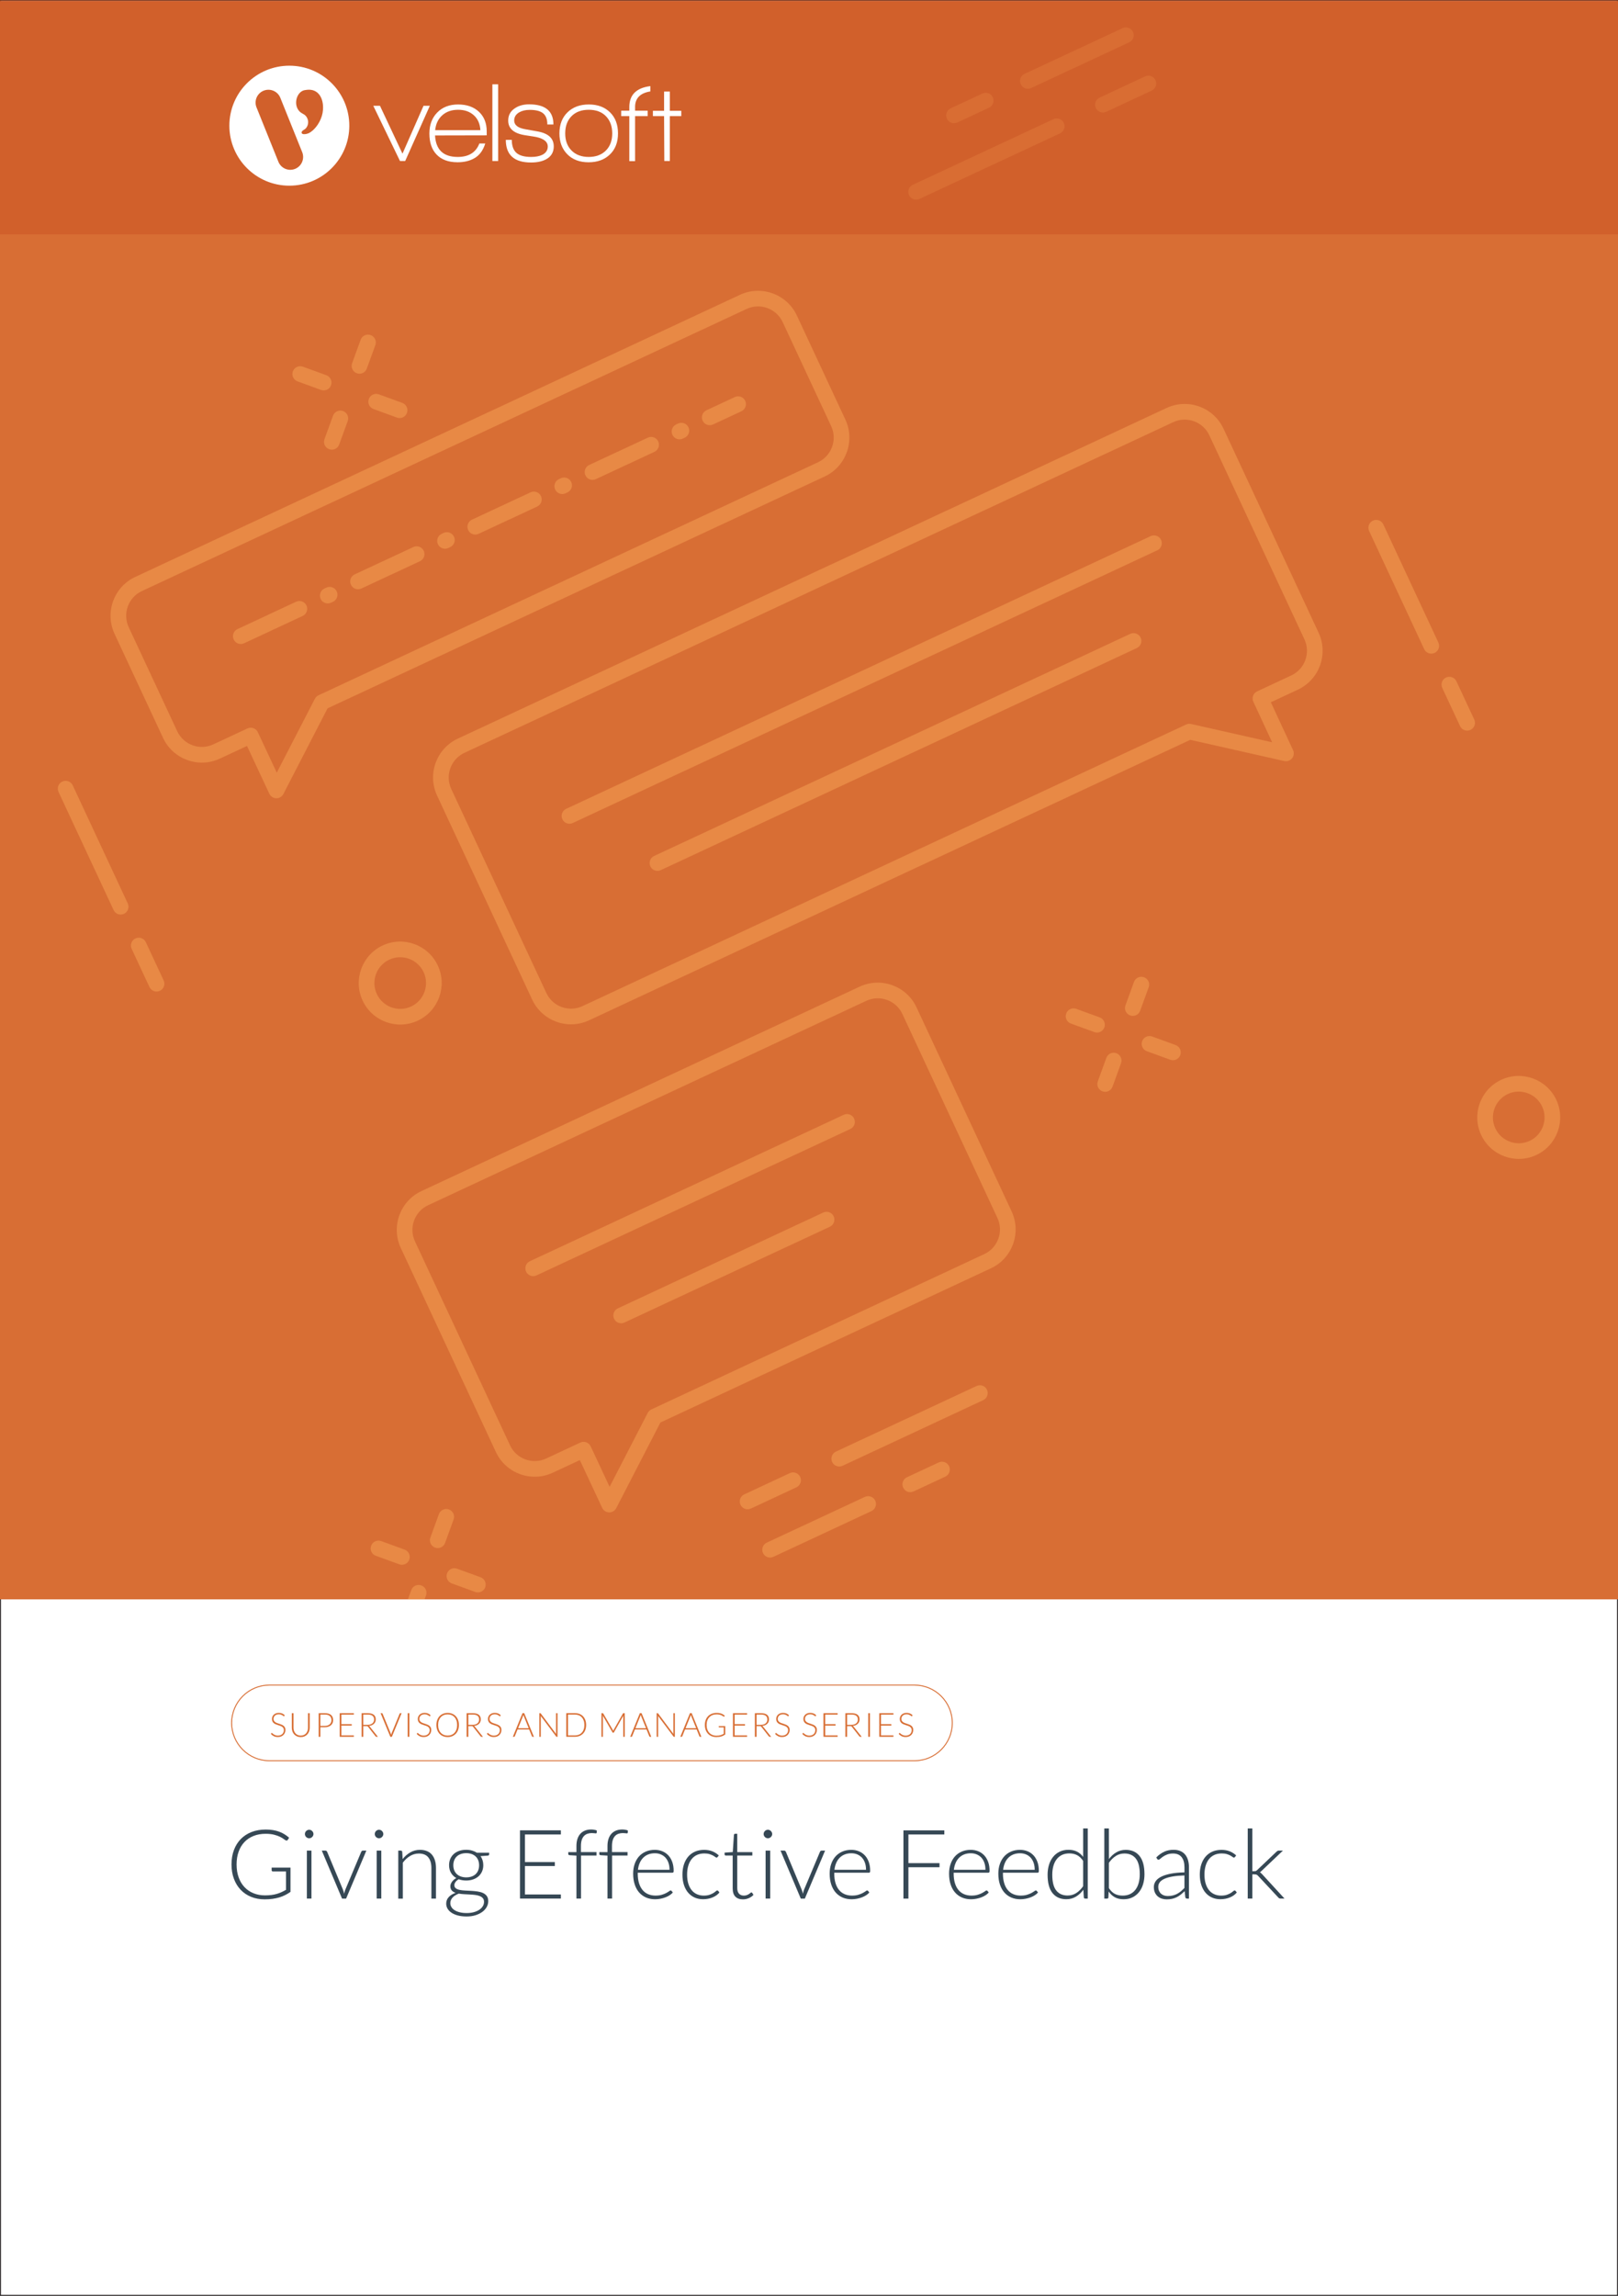 <svg xmlns="http://www.w3.org/2000/svg" x="0px" y="0px" viewBox="0 0 875 1241"><rect x="0" y="0" width="875" height="1241" fill="#333333" stroke="none"/><defs></defs><g><g id="Template"><rect y="0" fill="#FFFFFF" stroke="#231F20" stroke-miterlimit="10" width="875" height="1241"></rect></g><g id="Layer_4"><rect y="0.51" fill="#D86E34" width="875" height="864.01"></rect><g><path fill="#E88945" d="M67.05,493.98c-2.12,0.99-4.64,0.07-5.62-2.05l-29.77-63.84c-0.99-2.12-0.07-4.64,2.05-5.62&#10;&#9;&#9;&#9;&#9;&#9;c2.12-0.99,4.64-0.07,5.62,2.05l29.77,63.84C70.08,490.47,69.16,492.99,67.05,493.98z"></path><path fill="#E88945" d="M86.45,535.59c-2.12,0.99-4.64,0.07-5.62-2.05l-9.63-20.65c-0.99-2.12-0.07-4.64,2.05-5.62&#10;&#9;&#9;&#9;&#9;&#9;c2.12-0.99,4.64-0.07,5.62,2.05l9.63,20.65C89.48,532.08,88.57,534.6,86.45,535.59z"></path><path fill="#E88945" d="M775.81,352.94c-2.12,0.99-4.64,0.07-5.62-2.05l-29.77-63.84c-0.99-2.12-0.07-4.64,2.05-5.62&#10;&#9;&#9;&#9;&#9;&#9;s4.64-0.07,5.62,2.05l29.77,63.84C778.84,349.43,777.93,351.95,775.81,352.94z"></path><path fill="#E88945" d="M795.21,394.55c-2.12,0.99-4.64,0.07-5.62-2.05l-9.63-20.65c-0.99-2.12-0.07-4.64,2.05-5.62&#10;&#9;&#9;&#9;&#9;&#9;s4.64-0.07,5.62,2.05l9.63,20.65C798.25,391.04,797.33,393.56,795.21,394.55z"></path><path fill="#E88945" d="M176.83,210.64c-0.98,0.46-2.14,0.54-3.24,0.14l-12.68-4.62c-2.2-0.8-3.33-3.23-2.53-5.42&#10;&#9;&#9;&#9;&#9;&#9;c0.8-2.2,3.23-3.33,5.42-2.53l12.68,4.62c2.2,0.8,3.33,3.23,2.53,5.42C178.62,209.35,177.82,210.18,176.83,210.64z"></path><path fill="#E88945" d="M217.9,225.59c-0.98,0.46-2.14,0.54-3.24,0.14l-12.68-4.62c-2.2-0.8-3.33-3.23-2.53-5.42&#10;&#9;&#9;&#9;&#9;&#9;c0.8-2.2,3.23-3.33,5.42-2.53l12.68,4.62c2.2,0.8,3.33,3.23,2.53,5.42C219.68,224.3,218.88,225.13,217.9,225.59z"></path><path fill="#E88945" d="M181.24,242.68c-0.98,0.46-2.14,0.54-3.24,0.14c-2.2-0.8-3.33-3.23-2.53-5.42l4.62-12.68&#10;&#9;&#9;&#9;&#9;&#9;c0.8-2.2,3.23-3.33,5.42-2.53c2.2,0.8,3.33,3.23,2.53,5.42l-4.62,12.68C183.03,241.39,182.23,242.22,181.24,242.68z"></path><path fill="#E88945" d="M196.19,201.62c-0.98,0.46-2.14,0.54-3.24,0.14c-2.2-0.8-3.33-3.23-2.53-5.42l4.62-12.68&#10;&#9;&#9;&#9;&#9;&#9;c0.8-2.2,3.23-3.33,5.42-2.53s3.33,3.23,2.53,5.42l-4.62,12.68C197.98,200.33,197.17,201.16,196.19,201.62z"></path><path fill="#E88945" d="M595.05,557.76c-0.98,0.46-2.14,0.54-3.24,0.14l-12.68-4.62c-2.2-0.8-3.33-3.23-2.53-5.42&#10;&#9;&#9;&#9;&#9;&#9;c0.8-2.2,3.23-3.33,5.42-2.53l12.68,4.62c2.2,0.8,3.33,3.23,2.53,5.42C596.83,556.47,596.03,557.31,595.05,557.76z"></path><path fill="#E88945" d="M636.11,572.71c-0.98,0.46-2.14,0.54-3.24,0.14l-12.68-4.62c-2.2-0.8-3.33-3.23-2.53-5.42&#10;&#9;&#9;&#9;&#9;&#9;c0.8-2.2,3.23-3.33,5.42-2.53l12.68,4.62c2.2,0.8,3.33,3.23,2.53,5.42C637.9,571.42,637.1,572.25,636.11,572.71z"></path><path fill="#E88945" d="M599.46,589.8c-0.98,0.46-2.14,0.54-3.24,0.14c-2.2-0.8-3.33-3.23-2.53-5.42l4.61-12.68&#10;&#9;&#9;&#9;&#9;&#9;c0.8-2.2,3.23-3.33,5.42-2.53c2.2,0.8,3.33,3.23,2.53,5.42l-4.61,12.68C601.24,588.51,600.44,589.35,599.46,589.8z"></path><path fill="#E88945" d="M614.41,548.74c-0.98,0.46-2.14,0.54-3.24,0.14c-2.2-0.8-3.33-3.23-2.53-5.42l4.61-12.68&#10;&#9;&#9;&#9;&#9;&#9;c0.8-2.2,3.23-3.33,5.42-2.53c2.2,0.8,3.33,3.23,2.53,5.42l-4.61,12.68C616.19,547.45,615.39,548.28,614.41,548.74z"></path><path fill="#E88945" d="M219.15,845.45c-0.98,0.46-2.14,0.54-3.24,0.14l-12.68-4.61c-2.2-0.8-3.33-3.23-2.53-5.42&#10;&#9;&#9;&#9;&#9;&#9;c0.8-2.2,3.23-3.33,5.42-2.53l12.68,4.61c2.2,0.8,3.33,3.23,2.53,5.42C220.94,844.16,220.14,844.99,219.15,845.45z"></path><path fill="#E88945" d="M260.22,860.39c-0.98,0.46-2.14,0.54-3.24,0.14l-12.68-4.62c-2.2-0.8-3.33-3.23-2.53-5.42&#10;&#9;&#9;&#9;&#9;&#9;c0.8-2.2,3.23-3.33,5.42-2.53l12.68,4.62c2.2,0.8,3.33,3.23,2.53,5.42C262.01,859.1,261.2,859.93,260.22,860.39z"></path><path fill="#E88945" d="M238.51,836.42c-0.98,0.46-2.14,0.54-3.24,0.14c-2.2-0.8-3.33-3.23-2.53-5.42l4.62-12.68&#10;&#9;&#9;&#9;&#9;&#9;c0.8-2.2,3.23-3.33,5.42-2.53c2.2,0.8,3.33,3.23,2.53,5.42l-4.62,12.68C240.3,835.13,239.49,835.96,238.51,836.42z"></path><path fill="#E88945" d="M573.27,72.08l-76.06,35.47c-2.12,0.99-4.64,0.07-5.62-2.05c-0.99-2.12-0.07-4.64,2.05-5.62l76.06-35.47&#10;&#9;&#9;&#9;&#9;&#9;c2.12-0.99,4.64-0.07,5.62,2.05C576.3,68.57,575.39,71.09,573.27,72.08z"></path><path fill="#E88945" d="M622.84,48.96l-24.61,11.48c-2.12,0.99-4.64,0.07-5.62-2.05s-0.07-4.64,2.05-5.62l24.61-11.48&#10;&#9;&#9;&#9;&#9;&#9;c2.12-0.99,4.64-0.07,5.62,2.05S624.96,47.98,622.84,48.96z"></path><path fill="#E88945" d="M610.67,22.87L557.63,47.6c-2.12,0.99-4.64,0.07-5.62-2.05c-0.99-2.12-0.07-4.64,2.05-5.62l53.04-24.73&#10;&#9;&#9;&#9;&#9;&#9;c2.12-0.99,4.64-0.07,5.62,2.05S612.79,21.88,610.67,22.87z"></path><path fill="#E88945" d="M534.86,58.22l-17.16,8c-2.12,0.99-4.64,0.07-5.62-2.05c-0.99-2.12-0.07-4.64,2.05-5.62l17.16-8&#10;&#9;&#9;&#9;&#9;&#9;c2.12-0.99,4.64-0.07,5.62,2.05C537.89,54.71,536.97,57.23,534.86,58.22z"></path><path fill="#E88945" d="M531.7,756.86l-76.06,35.47c-2.12,0.99-4.64,0.07-5.62-2.05c-0.99-2.12-0.07-4.64,2.05-5.62l76.06-35.47&#10;&#9;&#9;&#9;&#9;&#9;c2.12-0.99,4.64-0.07,5.62,2.05S533.82,755.87,531.7,756.86z"></path><path fill="#E88945" d="M430.68,803.97l-24.61,11.48c-2.12,0.99-4.64,0.07-5.62-2.05c-0.99-2.12-0.07-4.64,2.05-5.62&#10;&#9;&#9;&#9;&#9;&#9;l24.61-11.48c2.12-0.99,4.64-0.07,5.62,2.05C433.71,800.46,432.8,802.98,430.68,803.97z"></path><path fill="#E88945" d="M471.28,816.81l-53.04,24.73c-2.12,0.99-4.64,0.07-5.62-2.05s-0.07-4.64,2.05-5.62l53.04-24.73&#10;&#9;&#9;&#9;&#9;&#9;c2.12-0.99,4.64-0.07,5.62,2.05C474.31,813.31,473.39,815.82,471.28,816.81z"></path><path fill="#E88945" d="M511.21,798.19l-17.16,8c-2.12,0.99-4.64,0.07-5.62-2.05s-0.07-4.64,2.05-5.62l17.16-8&#10;&#9;&#9;&#9;&#9;&#9;c2.12-0.99,4.64-0.07,5.62,2.05S513.33,797.2,511.21,798.19z"></path><path fill="#E88945" d="M331.28,817.12c-0.57,0.27-1.21,0.41-1.87,0.4c-1.61-0.03-3.07-0.97-3.75-2.44l-12.09-25.83l-14.64,6.83&#10;&#9;&#9;&#9;&#9;&#9;c-11.57,5.39-25.37,0.37-30.76-11.2l-51.43-110.29c-5.39-11.57-0.37-25.37,11.19-30.76l236.96-110.5&#10;&#9;&#9;&#9;&#9;&#9;c11.57-5.39,25.37-0.37,30.76,11.2l51.43,110.29c5.39,11.57,0.37,25.37-11.19,30.76l-178.74,83.35l-23.89,46.3&#10;&#9;&#9;&#9;&#9;&#9;C332.82,816.08,332.12,816.73,331.28,817.12z M231.51,651.49c-7.34,3.42-10.52,12.18-7.1,19.52l51.43,110.29&#10;&#9;&#9;&#9;&#9;&#9;c3.42,7.34,12.18,10.53,19.51,7.1l18.47-8.61c2.12-0.99,4.63-0.07,5.62,2.04l10.23,21.87l20.61-39.94&#10;&#9;&#9;&#9;&#9;&#9;c0.43-0.83,1.12-1.5,1.97-1.9l180.05-83.96c7.34-3.42,10.52-12.18,7.1-19.52L487.99,548.1c-3.42-7.34-12.18-10.53-19.51-7.1&#10;&#9;&#9;&#9;&#9;&#9;L231.51,651.49z"></path><path fill="#E88945" d="M459.85,610.27l-169.73,79.15c-2.12,0.99-4.64,0.07-5.62-2.05c-0.99-2.12-0.07-4.64,2.05-5.62&#10;&#9;&#9;&#9;&#9;&#9;l169.73-79.15c2.12-0.99,4.64-0.07,5.62,2.05C462.89,606.77,461.97,609.29,459.85,610.27z"></path><path fill="#E88945" d="M448.79,663.1L337.7,714.9c-2.12,0.99-4.64,0.07-5.62-2.05c-0.99-2.12-0.07-4.64,2.05-5.62l111.09-51.8&#10;&#9;&#9;&#9;&#9;&#9;c2.12-0.99,4.64-0.07,5.62,2.05C451.82,659.6,450.91,662.12,448.79,663.1z"></path><path fill="#E88945" d="M697.23,411.09c-0.83,0.39-1.79,0.5-2.72,0.29l-50.82-11.46L318.56,551.53&#10;&#9;&#9;&#9;&#9;&#9;c-11.57,5.4-25.37,0.37-30.77-11.2l-51.43-110.29c-5.39-11.57-0.37-25.37,11.2-30.77L630.9,220.52&#10;&#9;&#9;&#9;&#9;&#9;c11.57-5.39,25.37-0.37,30.76,11.2l51.43,110.29c5.4,11.57,0.37,25.37-11.19,30.77l-14.64,6.83l12.02,25.87&#10;&#9;&#9;&#9;&#9;&#9;c0.68,1.46,0.47,3.19-0.54,4.44C698.32,410.42,697.8,410.82,697.23,411.09z M251.14,406.95c-7.34,3.42-10.53,12.18-7.11,19.52&#10;&#9;&#9;&#9;&#9;&#9;l51.43,110.29c3.42,7.34,12.18,10.53,19.52,7.11l326.43-152.22c0.85-0.4,1.8-0.5,2.72-0.29l43.84,9.88l-10.17-21.9&#10;&#9;&#9;&#9;&#9;&#9;c-0.98-2.12-0.07-4.63,2.05-5.62l18.47-8.61c7.34-3.42,10.52-12.18,7.1-19.52L653.99,235.3c-3.42-7.34-12.18-10.53-19.51-7.1&#10;&#9;&#9;&#9;&#9;&#9;L251.14,406.95z"></path><path fill="#E88945" d="M625.86,297.47L309.74,444.88c-2.12,0.99-4.64,0.07-5.62-2.05s-0.07-4.64,2.05-5.62L622.28,289.8&#10;&#9;&#9;&#9;&#9;&#9;c2.12-0.99,4.64-0.07,5.62,2.05C628.89,293.96,627.98,296.48,625.86,297.47z"></path><path fill="#E88945" d="M614.8,350.3L357.33,470.36c-2.12,0.99-4.64,0.07-5.62-2.05c-0.99-2.12-0.07-4.64,2.05-5.62&#10;&#9;&#9;&#9;&#9;&#9;l257.47-120.06c2.12-0.99,4.64-0.07,5.62,2.05C617.83,346.79,616.91,349.31,614.8,350.3z"></path><path fill="#E88945" d="M151.28,431.1c-0.57,0.27-1.21,0.41-1.87,0.4c-1.61-0.03-3.07-0.97-3.75-2.44l-12.09-25.83l-14.64,6.83&#10;&#9;&#9;&#9;&#9;&#9;c-11.57,5.39-25.37,0.37-30.76-11.2l-26.23-56.24c-5.39-11.57-0.37-25.37,11.19-30.76l327.04-152.5&#10;&#9;&#9;&#9;&#9;&#9;c11.57-5.4,25.37-0.37,30.77,11.2l26.23,56.24c5.39,11.57,0.37,25.37-11.2,30.77L177.14,382.9l-23.89,46.3&#10;&#9;&#9;&#9;&#9;&#9;C152.81,430.05,152.11,430.71,151.28,431.1z M76.71,319.51c-7.34,3.42-10.52,12.18-7.1,19.52l26.23,56.24&#10;&#9;&#9;&#9;&#9;&#9;c3.42,7.34,12.18,10.53,19.51,7.1l18.47-8.61c2.12-0.99,4.63-0.07,5.62,2.04l10.23,21.87l20.61-39.94&#10;&#9;&#9;&#9;&#9;&#9;c0.43-0.83,1.12-1.5,1.97-1.9l270.13-125.96c7.34-3.42,10.53-12.18,7.11-19.52l-26.23-56.24c-3.42-7.34-12.18-10.53-19.52-7.1&#10;&#9;&#9;&#9;&#9;&#9;L76.71,319.51z"></path><path fill="#E88945" d="M400.95,222.3l-15.34,7.15c-2.12,0.99-4.64,0.07-5.62-2.05c-0.99-2.12-0.07-4.64,2.05-5.62l15.34-7.15&#10;&#9;&#9;&#9;&#9;&#9;c2.12-0.99,4.64-0.07,5.62,2.05C403.99,218.79,403.07,221.31,400.95,222.3z M370.27,236.61l-1.02,0.48&#10;&#9;&#9;&#9;&#9;&#9;c-2.12,0.99-4.64,0.07-5.62-2.05c-0.99-2.12-0.07-4.64,2.05-5.62l1.02-0.48c2.12-0.99,4.64-0.07,5.62,2.05&#10;&#9;&#9;&#9;&#9;&#9;C373.31,233.1,372.39,235.62,370.27,236.61z M353.91,244.24l-15.34,7.15c-0.17,0.08-0.35,0.15-0.53,0.2&#10;&#9;&#9;&#9;&#9;&#9;c-0.15,0.1-0.32,0.19-0.49,0.27l-15.34,7.15c-2.12,0.99-4.64,0.07-5.62-2.05c-0.99-2.12-0.07-4.64,2.05-5.62l15.34-7.15&#10;&#9;&#9;&#9;&#9;&#9;c0.17-0.08,0.35-0.15,0.53-0.2c0.16-0.1,0.32-0.19,0.5-0.27l15.34-7.15c2.12-0.99,4.64-0.07,5.62,2.05&#10;&#9;&#9;&#9;&#9;&#9;C356.94,240.73,356.03,243.25,353.91,244.24z M306.86,266.18l-1.02,0.48c-2.12,0.99-4.64,0.07-5.62-2.05&#10;&#9;&#9;&#9;&#9;&#9;c-0.99-2.12-0.07-4.64,2.05-5.62l1.02-0.48c2.12-0.99,4.64-0.07,5.62,2.05C309.9,262.67,308.98,265.19,306.86,266.18z&#10;&#9;&#9;&#9;&#9;&#9; M290.51,273.8l-15.34,7.15c-0.17,0.08-0.35,0.15-0.53,0.2c-0.16,0.1-0.32,0.19-0.5,0.27l-15.34,7.15&#10;&#9;&#9;&#9;&#9;&#9;c-2.12,0.99-4.64,0.07-5.62-2.05c-0.99-2.12-0.07-4.64,2.05-5.62l15.34-7.15c0.17-0.08,0.35-0.15,0.53-0.2&#10;&#9;&#9;&#9;&#9;&#9;c0.15-0.1,0.32-0.19,0.49-0.27l15.34-7.15c2.12-0.99,4.64-0.07,5.62,2.05C293.54,270.3,292.62,272.82,290.51,273.8z&#10;&#9;&#9;&#9;&#9;&#9; M243.46,295.74l-1.02,0.48c-2.12,0.99-4.64,0.07-5.62-2.05c-0.99-2.12-0.07-4.64,2.05-5.62l1.02-0.48&#10;&#9;&#9;&#9;&#9;&#9;c2.12-0.99,4.64-0.07,5.62,2.05C246.49,292.24,245.58,294.75,243.46,295.74z M227.1,303.37l-15.34,7.15&#10;&#9;&#9;&#9;&#9;&#9;c-0.17,0.08-0.35,0.15-0.53,0.2c-0.15,0.1-0.32,0.19-0.49,0.27l-15.34,7.15c-2.12,0.99-4.64,0.07-5.62-2.05&#10;&#9;&#9;&#9;&#9;&#9;c-0.99-2.12-0.07-4.64,2.05-5.62l15.34-7.15c0.17-0.08,0.35-0.15,0.53-0.2c0.16-0.1,0.32-0.19,0.5-0.27l15.34-7.15&#10;&#9;&#9;&#9;&#9;&#9;c2.12-0.99,4.64-0.07,5.62,2.05C230.13,299.87,229.21,302.39,227.1,303.37z M180.05,325.31l-1.02,0.48&#10;&#9;&#9;&#9;&#9;&#9;c-2.12,0.99-4.64,0.07-5.62-2.05c-0.99-2.12-0.07-4.64,2.05-5.62l1.02-0.48c2.12-0.99,4.64-0.07,5.62,2.05&#10;&#9;&#9;&#9;&#9;&#9;C183.09,321.8,182.17,324.32,180.05,325.31z M163.69,332.94l-15.34,7.15c-0.17,0.08-0.35,0.15-0.52,0.21&#10;&#9;&#9;&#9;&#9;&#9;c-0.16,0.1-0.32,0.19-0.49,0.27l-15.34,7.15c-2.12,0.99-4.64,0.07-5.62-2.05c-0.99-2.12-0.07-4.64,2.05-5.62l15.34-7.15&#10;&#9;&#9;&#9;&#9;&#9;c0.17-0.08,0.35-0.15,0.52-0.21c0.16-0.1,0.32-0.19,0.49-0.27l15.34-7.15c2.12-0.99,4.64-0.07,5.62,2.05&#10;&#9;&#9;&#9;&#9;&#9;C166.72,329.43,165.8,331.95,163.69,332.94z"></path><path fill="#E88945" d="M225.91,551.72c-11.21,5.23-24.58,0.36-29.81-10.85c-5.23-11.21-0.36-24.58,10.85-29.81&#10;&#9;&#9;&#9;&#9;&#9;c11.21-5.23,24.58-0.36,29.81,10.85C241.99,533.12,237.12,546.49,225.91,551.72z M210.53,518.74&#10;&#9;&#9;&#9;&#9;&#9;c-6.98,3.26-10.01,11.58-6.76,18.56c3.26,6.98,11.58,10.01,18.56,6.76c6.98-3.26,10.01-11.58,6.76-18.56&#10;&#9;&#9;&#9;&#9;&#9;C225.83,518.51,217.51,515.48,210.53,518.74z"></path><path fill="#E88945" d="M830.8,624.35c-11.21,5.23-24.58,0.36-29.81-10.85c-5.23-11.21-0.36-24.58,10.85-29.81&#10;&#9;&#9;&#9;&#9;&#9;c11.21-5.23,24.58-0.36,29.8,10.85C846.87,605.76,842,619.13,830.8,624.35z M815.42,591.37c-6.98,3.26-10.01,11.58-6.76,18.56&#10;&#9;&#9;&#9;&#9;&#9;c3.26,6.98,11.58,10.01,18.56,6.76c6.98-3.25,10.01-11.58,6.75-18.56C830.72,591.15,822.39,588.12,815.42,591.37z"></path><path fill="#E88945" d="M229.6,864.52l0.77-2.11c0.8-2.2-0.33-4.62-2.53-5.42c-2.2-0.8-4.62,0.33-5.42,2.53l-1.82,5H229.6z"></path></g><path fill="#D86E34" d="M494.54,952.03H145.72c-11.42,0-20.71-9.29-20.71-20.71s9.29-20.71,20.71-20.71h348.82&#10;&#9;&#9;&#9;&#9;c11.42,0,20.71,9.29,20.71,20.71S505.96,952.03,494.54,952.03z M145.72,911.13c-11.13,0-20.19,9.06-20.19,20.19&#10;&#9;&#9;&#9;&#9;c0,11.13,9.06,20.19,20.19,20.19h348.82c11.13,0,20.19-9.06,20.19-20.19c0-11.13-9.06-20.19-20.19-20.19H145.72z"></path><g><path fill="#364855" d="M143.29,1024.54c1.27,0,2.42-0.06,3.47-0.2c1.04-0.13,2.01-0.33,2.91-0.59c0.9-0.26,1.75-0.58,2.56-0.95&#10;&#9;&#9;&#9;&#9;&#9;c0.81-0.37,1.62-0.79,2.44-1.26v-9.93h-7.09c-0.19,0-0.35-0.06-0.48-0.18c-0.13-0.12-0.2-0.26-0.2-0.42v-1.46h10.19v13.11&#10;&#9;&#9;&#9;&#9;&#9;c-0.92,0.64-1.88,1.22-2.87,1.72c-0.99,0.5-2.05,0.93-3.18,1.26s-2.35,0.6-3.65,0.78c-1.3,0.18-2.73,0.27-4.28,0.27&#10;&#9;&#9;&#9;&#9;&#9;c-2.66,0-5.09-0.45-7.29-1.34c-2.2-0.89-4.08-2.16-5.66-3.81c-1.57-1.64-2.79-3.63-3.66-5.96c-0.87-2.33-1.3-4.92-1.3-7.77&#10;&#9;&#9;&#9;&#9;&#9;s0.43-5.44,1.3-7.76s2.1-4.3,3.7-5.94s3.54-2.91,5.83-3.81c2.29-0.89,4.84-1.34,7.68-1.34c1.41,0,2.71,0.1,3.9,0.29&#10;&#9;&#9;&#9;&#9;&#9;s2.3,0.47,3.32,0.85c1.03,0.37,1.98,0.83,2.87,1.38c0.89,0.55,1.74,1.18,2.55,1.89l-0.7,1.15c-0.16,0.26-0.37,0.39-0.65,0.39&#10;&#9;&#9;&#9;&#9;&#9;c-0.16,0-0.3-0.03-0.44-0.1c-0.26-0.1-0.64-0.35-1.13-0.73c-0.5-0.38-1.16-0.78-2.01-1.2c-0.84-0.42-1.9-0.79-3.17-1.12&#10;&#9;&#9;&#9;&#9;&#9;c-1.27-0.33-2.81-0.5-4.61-0.5c-2.4,0-4.56,0.38-6.49,1.15c-1.93,0.77-3.58,1.86-4.94,3.29c-1.36,1.43-2.42,3.16-3.15,5.21&#10;&#9;&#9;&#9;&#9;&#9;c-0.74,2.05-1.11,4.35-1.11,6.91c0,2.61,0.37,4.94,1.12,7.01c0.75,2.07,1.79,3.82,3.14,5.25c1.35,1.43,2.96,2.53,4.85,3.3&#10;&#9;&#9;&#9;&#9;&#9;C138.94,1024.16,141.02,1024.54,143.29,1024.54z"></path><path fill="#364855" d="M169.52,991.4c0,0.31-0.07,0.6-0.2,0.87c-0.13,0.27-0.3,0.51-0.51,0.72c-0.21,0.21-0.45,0.37-0.73,0.5&#10;&#9;&#9;&#9;&#9;&#9;c-0.28,0.12-0.57,0.18-0.89,0.18c-0.31,0-0.61-0.06-0.89-0.18c-0.28-0.12-0.52-0.29-0.73-0.5c-0.21-0.21-0.37-0.45-0.5-0.72&#10;&#9;&#9;&#9;&#9;&#9;c-0.12-0.27-0.18-0.56-0.18-0.87s0.06-0.61,0.18-0.9c0.12-0.29,0.29-0.53,0.5-0.74c0.21-0.21,0.45-0.37,0.73-0.5&#10;&#9;&#9;&#9;&#9;&#9;c0.28-0.12,0.57-0.18,0.89-0.18c0.31,0,0.61,0.06,0.89,0.18c0.28,0.12,0.52,0.29,0.73,0.5c0.21,0.21,0.38,0.46,0.51,0.74&#10;&#9;&#9;&#9;&#9;&#9;S169.52,991.09,169.52,991.4z M168.43,1000.34v25.94h-2.48v-25.94H168.43z"></path><path fill="#364855" d="M187.17,1026.29h-2.19l-10.95-25.94h1.96c0.24,0,0.44,0.07,0.59,0.2c0.15,0.13,0.26,0.27,0.33,0.43&#10;&#9;&#9;&#9;&#9;&#9;l8.55,20.46c0.17,0.4,0.3,0.78,0.39,1.15c0.09,0.37,0.17,0.73,0.26,1.09c0.09-0.36,0.18-0.73,0.27-1.11s0.22-0.75,0.38-1.13&#10;&#9;&#9;&#9;&#9;&#9;l8.6-20.46c0.09-0.19,0.2-0.34,0.35-0.46c0.15-0.11,0.33-0.17,0.53-0.17h1.88L187.17,1026.29z"></path><path fill="#364855" d="M207.3,991.4c0,0.31-0.07,0.6-0.2,0.87c-0.13,0.27-0.3,0.51-0.51,0.72c-0.21,0.21-0.45,0.37-0.73,0.5&#10;&#9;&#9;&#9;&#9;&#9;c-0.28,0.12-0.57,0.18-0.89,0.18c-0.31,0-0.61-0.06-0.89-0.18c-0.28-0.12-0.52-0.29-0.73-0.5c-0.21-0.21-0.37-0.45-0.5-0.72&#10;&#9;&#9;&#9;&#9;&#9;c-0.12-0.27-0.18-0.56-0.18-0.87s0.06-0.61,0.18-0.9c0.12-0.29,0.29-0.53,0.5-0.74c0.21-0.21,0.45-0.37,0.73-0.5&#10;&#9;&#9;&#9;&#9;&#9;c0.28-0.12,0.57-0.18,0.89-0.18c0.31,0,0.61,0.06,0.89,0.18c0.28,0.12,0.52,0.29,0.73,0.5c0.21,0.21,0.38,0.46,0.51,0.74&#10;&#9;&#9;&#9;&#9;&#9;S207.3,991.09,207.3,991.4z M206.2,1000.34v25.94h-2.48v-25.94H206.2z"></path><path fill="#364855" d="M215.38,1026.29v-25.94h1.36c0.45,0,0.71,0.22,0.78,0.65l0.23,3.91c1.18-1.5,2.56-2.7,4.13-3.61&#10;&#9;&#9;&#9;&#9;&#9;c1.57-0.91,3.32-1.37,5.25-1.37c1.42,0,2.68,0.23,3.77,0.68c1.09,0.45,1.99,1.1,2.7,1.96s1.25,1.88,1.62,3.08&#10;&#9;&#9;&#9;&#9;&#9;c0.36,1.2,0.55,2.56,0.55,4.07v16.58h-2.48v-16.58c0-2.43-0.56-4.34-1.67-5.72c-1.11-1.38-2.82-2.07-5.11-2.07&#10;&#9;&#9;&#9;&#9;&#9;c-1.7,0-3.29,0.44-4.75,1.32s-2.76,2.08-3.91,3.61v19.45H215.38z"></path><path fill="#364855" d="M252.14,999.9c1.13,0,2.18,0.14,3.14,0.42c0.96,0.28,1.83,0.67,2.59,1.17h6.65v0.86&#10;&#9;&#9;&#9;&#9;&#9;c0,0.43-0.24,0.67-0.73,0.7l-3.94,0.29c0.49,0.66,0.86,1.4,1.12,2.23c0.26,0.83,0.39,1.71,0.39,2.65c0,1.25-0.23,2.39-0.68,3.4&#10;&#9;&#9;&#9;&#9;&#9;c-0.45,1.02-1.08,1.89-1.89,2.61c-0.81,0.72-1.78,1.28-2.91,1.68s-2.38,0.6-3.75,0.6c-1.5,0-2.85-0.23-4.07-0.68&#10;&#9;&#9;&#9;&#9;&#9;c-0.73,0.42-1.3,0.91-1.72,1.49c-0.42,0.57-0.63,1.13-0.63,1.67c0,0.75,0.26,1.32,0.78,1.72c0.52,0.4,1.21,0.69,2.07,0.87&#10;&#9;&#9;&#9;&#9;&#9;s1.84,0.3,2.95,0.35c1.1,0.05,2.22,0.11,3.36,0.17c1.14,0.06,2.26,0.17,3.36,0.33c1.1,0.16,2.09,0.43,2.95,0.82&#10;&#9;&#9;&#9;&#9;&#9;c0.86,0.39,1.55,0.94,2.07,1.64c0.52,0.7,0.78,1.64,0.78,2.8c0,1.08-0.27,2.11-0.81,3.1c-0.54,0.99-1.32,1.87-2.33,2.63&#10;&#9;&#9;&#9;&#9;&#9;c-1.02,0.76-2.25,1.38-3.69,1.84c-1.44,0.46-3.06,0.69-4.85,0.69c-1.82,0-3.42-0.19-4.8-0.56c-1.37-0.37-2.52-0.88-3.45-1.51&#10;&#9;&#9;&#9;&#9;&#9;s-1.63-1.37-2.1-2.2s-0.7-1.72-0.7-2.66c0-1.37,0.45-2.55,1.36-3.55c0.9-0.99,2.15-1.75,3.73-2.29&#10;&#9;&#9;&#9;&#9;&#9;c-0.87-0.29-1.56-0.72-2.07-1.28c-0.51-0.56-0.77-1.33-0.77-2.32c0-0.37,0.07-0.75,0.21-1.15c0.14-0.4,0.35-0.79,0.63-1.19&#10;&#9;&#9;&#9;&#9;&#9;c0.28-0.39,0.61-0.76,1-1.11c0.39-0.35,0.85-0.66,1.37-0.94c-1.23-0.71-2.19-1.66-2.88-2.84c-0.69-1.18-1.03-2.56-1.03-4.15&#10;&#9;&#9;&#9;&#9;&#9;c0-1.25,0.22-2.38,0.66-3.4c0.44-1.02,1.07-1.89,1.88-2.62c0.81-0.73,1.79-1.29,2.93-1.69&#10;&#9;&#9;&#9;&#9;&#9;C249.48,1000.1,250.75,999.9,252.14,999.9z M261.76,1028.03c0-0.82-0.21-1.47-0.64-1.97c-0.43-0.5-1-0.88-1.71-1.16&#10;&#9;&#9;&#9;&#9;&#9;c-0.71-0.28-1.53-0.47-2.46-0.59c-0.93-0.11-1.9-0.2-2.92-0.25c-1.02-0.05-2.04-0.1-3.06-0.16c-1.03-0.05-1.98-0.16-2.87-0.31&#10;&#9;&#9;&#9;&#9;&#9;c-0.66,0.26-1.27,0.56-1.84,0.9s-1.05,0.72-1.45,1.15s-0.71,0.89-0.94,1.41c-0.23,0.51-0.34,1.07-0.34,1.68&#10;&#9;&#9;&#9;&#9;&#9;c0,0.76,0.2,1.47,0.59,2.12c0.39,0.65,0.96,1.22,1.72,1.7c0.76,0.48,1.68,0.86,2.78,1.13c1.09,0.28,2.35,0.42,3.78,0.42&#10;&#9;&#9;&#9;&#9;&#9;c1.32,0,2.55-0.15,3.69-0.44c1.14-0.3,2.13-0.71,2.97-1.25c0.84-0.54,1.5-1.18,1.98-1.93S261.76,1028.92,261.76,1028.03z&#10;&#9;&#9;&#9;&#9;&#9; M252.14,1014.81c1.11,0,2.1-0.16,2.97-0.48s1.6-0.77,2.19-1.34c0.59-0.57,1.04-1.26,1.34-2.06s0.46-1.69,0.46-2.66&#10;&#9;&#9;&#9;&#9;&#9;s-0.16-1.86-0.47-2.67c-0.31-0.81-0.77-1.5-1.37-2.07s-1.33-1.02-2.19-1.33c-0.86-0.31-1.84-0.47-2.93-0.47&#10;&#9;&#9;&#9;&#9;&#9;c-1.1,0-2.08,0.16-2.95,0.47c-0.87,0.31-1.6,0.76-2.2,1.33c-0.6,0.57-1.06,1.26-1.37,2.07c-0.31,0.81-0.47,1.7-0.47,2.67&#10;&#9;&#9;&#9;&#9;&#9;s0.16,1.86,0.47,2.66c0.31,0.8,0.77,1.49,1.37,2.06c0.6,0.57,1.33,1.02,2.2,1.34S251.04,1014.81,252.14,1014.81z"></path><path fill="#364855" d="M303.31,989.39v2.22h-19.42v14.91h16.16v2.16h-16.16v15.38h19.42v2.22h-22.11v-36.89H303.31z"></path><path fill="#364855" d="M311.73,1026.29v-23.23l-3.65-0.23c-0.5-0.03-0.76-0.25-0.76-0.65v-1.02h4.41v-3.29&#10;&#9;&#9;&#9;&#9;&#9;c0-1.48,0.19-2.78,0.57-3.9c0.38-1.12,0.92-2.06,1.62-2.8s1.53-1.31,2.52-1.68c0.98-0.37,2.06-0.56,3.25-0.56&#10;&#9;&#9;&#9;&#9;&#9;c0.54,0,1.08,0.05,1.63,0.14s1.03,0.23,1.45,0.4l-0.08,1.2c-0.02,0.24-0.18,0.36-0.5,0.36c-0.21,0-0.49-0.03-0.85-0.08&#10;&#9;&#9;&#9;&#9;&#9;c-0.36-0.05-0.8-0.08-1.32-0.08c-0.85,0-1.64,0.13-2.36,0.38s-1.34,0.66-1.86,1.21c-0.52,0.56-0.93,1.28-1.21,2.18&#10;&#9;&#9;&#9;&#9;&#9;c-0.29,0.9-0.43,1.99-0.43,3.3v3.21h8.42v1.85h-8.37v23.28H311.73z"></path><path fill="#364855" d="M328.52,1026.29v-23.23l-3.65-0.23c-0.5-0.03-0.76-0.25-0.76-0.65v-1.02h4.41v-3.29&#10;&#9;&#9;&#9;&#9;&#9;c0-1.48,0.19-2.78,0.57-3.9c0.38-1.12,0.92-2.06,1.62-2.8s1.53-1.31,2.52-1.68c0.98-0.37,2.06-0.56,3.25-0.56&#10;&#9;&#9;&#9;&#9;&#9;c0.54,0,1.08,0.05,1.63,0.14s1.03,0.23,1.45,0.4l-0.08,1.2c-0.02,0.24-0.18,0.36-0.5,0.36c-0.21,0-0.49-0.03-0.85-0.08&#10;&#9;&#9;&#9;&#9;&#9;c-0.36-0.05-0.8-0.08-1.32-0.08c-0.85,0-1.64,0.13-2.36,0.38s-1.34,0.66-1.86,1.21c-0.52,0.56-0.93,1.28-1.21,2.18&#10;&#9;&#9;&#9;&#9;&#9;c-0.29,0.9-0.43,1.99-0.43,3.3v3.21h8.42v1.85H331v23.28H328.52z"></path><path fill="#364855" d="M354.12,999.93c1.46,0,2.81,0.25,4.05,0.76c1.24,0.5,2.32,1.24,3.23,2.2c0.91,0.96,1.62,2.15,2.14,3.56&#10;&#9;&#9;&#9;&#9;&#9;c0.51,1.41,0.77,3.02,0.77,4.85c0,0.38-0.06,0.64-0.17,0.78c-0.11,0.14-0.29,0.21-0.53,0.21h-18.72v0.5&#10;&#9;&#9;&#9;&#9;&#9;c0,1.95,0.23,3.66,0.68,5.14c0.45,1.48,1.1,2.72,1.93,3.72c0.83,1,1.84,1.75,3.02,2.25c1.18,0.5,2.5,0.76,3.96,0.76&#10;&#9;&#9;&#9;&#9;&#9;c1.3,0,2.43-0.14,3.39-0.43c0.96-0.29,1.76-0.61,2.41-0.96c0.65-0.36,1.17-0.68,1.55-0.96s0.66-0.43,0.83-0.43&#10;&#9;&#9;&#9;&#9;&#9;c0.23,0,0.4,0.09,0.52,0.26l0.68,0.83c-0.42,0.52-0.97,1.01-1.66,1.46c-0.69,0.45-1.45,0.84-2.29,1.16&#10;&#9;&#9;&#9;&#9;&#9;c-0.84,0.32-1.75,0.58-2.71,0.77c-0.96,0.19-1.93,0.29-2.91,0.29c-1.77,0-3.39-0.31-4.85-0.93c-1.46-0.62-2.71-1.52-3.76-2.7&#10;&#9;&#9;&#9;&#9;&#9;c-1.05-1.18-1.85-2.63-2.42-4.34s-0.86-3.67-0.86-5.88c0-1.86,0.26-3.58,0.79-5.15c0.53-1.57,1.29-2.93,2.29-4.07&#10;&#9;&#9;&#9;&#9;&#9;c1-1.14,2.22-2.03,3.68-2.67C350.63,1000.25,352.28,999.93,354.12,999.93z M354.16,1001.78c-1.34,0-2.53,0.21-3.59,0.63&#10;&#9;&#9;&#9;&#9;&#9;s-1.97,1.02-2.75,1.8c-0.77,0.78-1.4,1.72-1.87,2.82c-0.48,1.1-0.79,2.32-0.95,3.68h17.08c0-1.39-0.19-2.64-0.57-3.74&#10;&#9;&#9;&#9;&#9;&#9;c-0.38-1.1-0.92-2.04-1.61-2.8c-0.69-0.76-1.53-1.35-2.5-1.76C356.42,1001.98,355.34,1001.78,354.16,1001.78z"></path><path fill="#364855" d="M388.07,1003.81c-0.09,0.09-0.17,0.16-0.25,0.22c-0.08,0.06-0.19,0.09-0.33,0.09&#10;&#9;&#9;&#9;&#9;&#9;c-0.17,0-0.41-0.12-0.72-0.35c-0.3-0.24-0.71-0.49-1.21-0.77c-0.5-0.28-1.13-0.53-1.89-0.77c-0.76-0.23-1.67-0.35-2.75-0.35&#10;&#9;&#9;&#9;&#9;&#9;c-1.49,0-2.82,0.27-3.98,0.79c-1.16,0.53-2.13,1.29-2.92,2.28c-0.79,0.99-1.4,2.19-1.81,3.6c-0.42,1.41-0.63,2.99-0.63,4.75&#10;&#9;&#9;&#9;&#9;&#9;c0,1.83,0.21,3.44,0.64,4.85c0.43,1.41,1.03,2.59,1.81,3.56c0.78,0.96,1.73,1.7,2.84,2.2c1.11,0.5,2.35,0.76,3.7,0.76&#10;&#9;&#9;&#9;&#9;&#9;c1.25,0,2.3-0.15,3.14-0.44c0.84-0.29,1.54-0.62,2.09-0.96c0.55-0.35,0.98-0.67,1.3-0.96c0.32-0.29,0.58-0.44,0.77-0.44&#10;&#9;&#9;&#9;&#9;&#9;c0.23,0,0.4,0.09,0.52,0.26l0.68,0.83c-0.4,0.52-0.9,1.01-1.51,1.46c-0.61,0.45-1.29,0.84-2.06,1.17&#10;&#9;&#9;&#9;&#9;&#9;c-0.77,0.33-1.6,0.59-2.49,0.77c-0.9,0.18-1.83,0.27-2.8,0.27c-1.65,0-3.16-0.3-4.52-0.9c-1.36-0.6-2.54-1.47-3.52-2.61&#10;&#9;&#9;&#9;&#9;&#9;c-0.98-1.14-1.75-2.53-2.29-4.18c-0.55-1.65-0.82-3.53-0.82-5.63c0-1.98,0.26-3.79,0.78-5.42c0.52-1.63,1.28-3.04,2.28-4.22&#10;&#9;&#9;&#9;&#9;&#9;c1-1.18,2.22-2.1,3.68-2.75c1.45-0.65,3.12-0.98,4.99-0.98c1.69,0,3.19,0.27,4.5,0.81c1.31,0.54,2.45,1.27,3.43,2.19&#10;&#9;&#9;&#9;&#9;&#9;L388.07,1003.81z"></path><path fill="#364855" d="M401.78,1026.7c-1.76,0-3.12-0.49-4.09-1.46c-0.97-0.97-1.46-2.48-1.46-4.51V1003h-3.73&#10;&#9;&#9;&#9;&#9;&#9;c-0.19,0-0.35-0.05-0.47-0.16s-0.18-0.25-0.18-0.44v-0.96l4.43-0.31l0.62-9.28c0.02-0.16,0.08-0.3,0.19-0.42&#10;&#9;&#9;&#9;&#9;&#9;c0.11-0.12,0.26-0.18,0.45-0.18h1.16v9.91h8.16v1.85h-8.16v17.6c0,0.71,0.09,1.33,0.27,1.84c0.18,0.51,0.43,0.93,0.76,1.26&#10;&#9;&#9;&#9;&#9;&#9;c0.32,0.33,0.7,0.57,1.13,0.73c0.43,0.16,0.9,0.23,1.41,0.23c0.63,0,1.16-0.09,1.62-0.27c0.45-0.18,0.84-0.38,1.17-0.6&#10;&#9;&#9;&#9;&#9;&#9;c0.33-0.22,0.6-0.42,0.81-0.6c0.21-0.18,0.37-0.27,0.5-0.27c0.14,0,0.28,0.09,0.42,0.26l0.68,1.09&#10;&#9;&#9;&#9;&#9;&#9;c-0.66,0.73-1.5,1.32-2.52,1.76C403.93,1026.48,402.88,1026.7,401.78,1026.7z"></path><path fill="#364855" d="M417.6,991.4c0,0.31-0.07,0.6-0.2,0.87c-0.13,0.27-0.3,0.51-0.51,0.72c-0.21,0.21-0.45,0.37-0.73,0.5&#10;&#9;&#9;&#9;&#9;&#9;c-0.28,0.12-0.57,0.18-0.89,0.18c-0.31,0-0.61-0.06-0.89-0.18c-0.28-0.12-0.52-0.29-0.73-0.5c-0.21-0.21-0.37-0.45-0.5-0.72&#10;&#9;&#9;&#9;&#9;&#9;c-0.12-0.27-0.18-0.56-0.18-0.87s0.06-0.61,0.18-0.9c0.12-0.29,0.29-0.53,0.5-0.74c0.21-0.21,0.45-0.37,0.73-0.5&#10;&#9;&#9;&#9;&#9;&#9;c0.28-0.12,0.57-0.18,0.89-0.18c0.31,0,0.61,0.06,0.89,0.18c0.28,0.12,0.52,0.29,0.73,0.5c0.21,0.21,0.38,0.46,0.51,0.74&#10;&#9;&#9;&#9;&#9;&#9;S417.6,991.09,417.6,991.4z M416.51,1000.34v25.94h-2.48v-25.94H416.51z"></path><path fill="#364855" d="M435.25,1026.29h-2.19l-10.95-25.94h1.96c0.24,0,0.44,0.07,0.59,0.2c0.15,0.13,0.26,0.27,0.33,0.43&#10;&#9;&#9;&#9;&#9;&#9;l8.55,20.46c0.17,0.4,0.3,0.78,0.39,1.15c0.09,0.37,0.17,0.73,0.26,1.09c0.09-0.36,0.18-0.73,0.27-1.11s0.22-0.75,0.38-1.13&#10;&#9;&#9;&#9;&#9;&#9;l8.6-20.46c0.09-0.19,0.2-0.34,0.35-0.46c0.15-0.11,0.33-0.17,0.53-0.17h1.88L435.25,1026.29z"></path><path fill="#364855" d="M460.39,999.93c1.46,0,2.81,0.25,4.05,0.76c1.24,0.5,2.32,1.24,3.23,2.2c0.91,0.96,1.62,2.15,2.14,3.56&#10;&#9;&#9;&#9;&#9;&#9;s0.77,3.02,0.77,4.85c0,0.38-0.06,0.64-0.17,0.78c-0.11,0.14-0.29,0.21-0.53,0.21h-18.72v0.5c0,1.95,0.23,3.66,0.68,5.14&#10;&#9;&#9;&#9;&#9;&#9;c0.45,1.48,1.09,2.72,1.93,3.72c0.83,1,1.84,1.75,3.02,2.25c1.18,0.5,2.5,0.76,3.96,0.76c1.3,0,2.43-0.14,3.39-0.43&#10;&#9;&#9;&#9;&#9;&#9;c0.96-0.29,1.76-0.61,2.41-0.96c0.65-0.36,1.17-0.68,1.55-0.96s0.66-0.43,0.83-0.43c0.23,0,0.4,0.09,0.52,0.26l0.68,0.83&#10;&#9;&#9;&#9;&#9;&#9;c-0.42,0.52-0.97,1.01-1.66,1.46s-1.45,0.84-2.29,1.16s-1.75,0.58-2.71,0.77c-0.96,0.19-1.93,0.29-2.91,0.29&#10;&#9;&#9;&#9;&#9;&#9;c-1.77,0-3.39-0.31-4.85-0.93c-1.46-0.62-2.71-1.52-3.76-2.7c-1.05-1.18-1.85-2.63-2.42-4.34s-0.86-3.67-0.86-5.88&#10;&#9;&#9;&#9;&#9;&#9;c0-1.86,0.26-3.58,0.8-5.15c0.53-1.57,1.29-2.93,2.29-4.07c1-1.14,2.22-2.03,3.68-2.67&#10;&#9;&#9;&#9;&#9;&#9;C456.9,1000.25,458.54,999.93,460.39,999.93z M460.42,1001.78c-1.34,0-2.53,0.21-3.59,0.63c-1.06,0.42-1.97,1.02-2.75,1.8&#10;&#9;&#9;&#9;&#9;&#9;s-1.4,1.72-1.87,2.82c-0.48,1.1-0.79,2.32-0.95,3.68h17.08c0-1.39-0.19-2.64-0.57-3.74c-0.38-1.1-0.92-2.04-1.61-2.8&#10;&#9;&#9;&#9;&#9;&#9;c-0.69-0.76-1.53-1.35-2.5-1.76S461.6,1001.78,460.42,1001.78z"></path><path fill="#364855" d="M510.68,989.39v2.22h-19.42v15.51h16.82v2.22h-16.82v16.95h-2.69v-36.89H510.68z"></path><path fill="#364855" d="M524.96,999.93c1.46,0,2.81,0.25,4.05,0.76c1.24,0.5,2.32,1.24,3.23,2.2c0.91,0.96,1.62,2.15,2.14,3.56&#10;&#9;&#9;&#9;&#9;&#9;s0.77,3.02,0.77,4.85c0,0.38-0.06,0.64-0.17,0.78c-0.11,0.14-0.29,0.21-0.53,0.21h-18.72v0.5c0,1.95,0.23,3.66,0.68,5.14&#10;&#9;&#9;&#9;&#9;&#9;c0.45,1.48,1.09,2.72,1.93,3.72c0.83,1,1.84,1.75,3.02,2.25c1.18,0.5,2.5,0.76,3.96,0.76c1.3,0,2.43-0.14,3.39-0.43&#10;&#9;&#9;&#9;&#9;&#9;c0.96-0.29,1.76-0.61,2.41-0.96c0.65-0.36,1.17-0.68,1.55-0.96s0.66-0.43,0.83-0.43c0.23,0,0.4,0.09,0.52,0.26l0.68,0.83&#10;&#9;&#9;&#9;&#9;&#9;c-0.42,0.52-0.97,1.01-1.66,1.46s-1.45,0.84-2.29,1.16s-1.75,0.58-2.71,0.77c-0.96,0.19-1.93,0.29-2.91,0.29&#10;&#9;&#9;&#9;&#9;&#9;c-1.77,0-3.39-0.31-4.85-0.93c-1.46-0.62-2.71-1.52-3.76-2.7c-1.05-1.18-1.85-2.63-2.42-4.34s-0.86-3.67-0.86-5.88&#10;&#9;&#9;&#9;&#9;&#9;c0-1.86,0.26-3.58,0.8-5.15c0.53-1.57,1.29-2.93,2.29-4.07c1-1.14,2.22-2.03,3.68-2.67&#10;&#9;&#9;&#9;&#9;&#9;C521.47,1000.25,523.12,999.93,524.96,999.93z M525,1001.78c-1.34,0-2.53,0.21-3.59,0.63c-1.06,0.42-1.97,1.02-2.75,1.8&#10;&#9;&#9;&#9;&#9;&#9;s-1.4,1.72-1.87,2.82c-0.48,1.1-0.79,2.32-0.95,3.68h17.08c0-1.39-0.19-2.64-0.57-3.74c-0.38-1.1-0.92-2.04-1.61-2.8&#10;&#9;&#9;&#9;&#9;&#9;c-0.69-0.76-1.53-1.35-2.5-1.76S526.18,1001.78,525,1001.78z"></path><path fill="#364855" d="M551.61,999.93c1.46,0,2.81,0.25,4.05,0.76c1.24,0.5,2.32,1.24,3.23,2.2c0.91,0.96,1.62,2.15,2.14,3.56&#10;&#9;&#9;&#9;&#9;&#9;s0.77,3.02,0.77,4.85c0,0.38-0.06,0.64-0.17,0.78c-0.11,0.14-0.29,0.21-0.53,0.21h-18.72v0.5c0,1.95,0.23,3.66,0.68,5.14&#10;&#9;&#9;&#9;&#9;&#9;c0.45,1.48,1.09,2.72,1.93,3.72c0.83,1,1.84,1.75,3.02,2.25c1.18,0.5,2.5,0.76,3.96,0.76c1.3,0,2.43-0.14,3.39-0.43&#10;&#9;&#9;&#9;&#9;&#9;c0.96-0.29,1.76-0.61,2.41-0.96c0.65-0.36,1.17-0.68,1.55-0.96s0.66-0.43,0.83-0.43c0.23,0,0.4,0.09,0.52,0.26l0.68,0.83&#10;&#9;&#9;&#9;&#9;&#9;c-0.42,0.52-0.97,1.01-1.66,1.46s-1.45,0.84-2.29,1.16s-1.75,0.58-2.71,0.77c-0.96,0.19-1.93,0.29-2.91,0.29&#10;&#9;&#9;&#9;&#9;&#9;c-1.77,0-3.39-0.31-4.85-0.93c-1.46-0.62-2.71-1.52-3.76-2.7c-1.05-1.18-1.85-2.63-2.42-4.34s-0.86-3.67-0.86-5.88&#10;&#9;&#9;&#9;&#9;&#9;c0-1.86,0.26-3.58,0.8-5.15c0.53-1.57,1.29-2.93,2.29-4.07c1-1.14,2.22-2.03,3.68-2.67&#10;&#9;&#9;&#9;&#9;&#9;C548.12,1000.25,549.76,999.93,551.61,999.93z M551.64,1001.78c-1.34,0-2.53,0.21-3.59,0.63c-1.06,0.42-1.97,1.02-2.75,1.8&#10;&#9;&#9;&#9;&#9;&#9;s-1.4,1.72-1.87,2.82c-0.48,1.1-0.79,2.32-0.95,3.68h17.08c0-1.39-0.19-2.64-0.57-3.74c-0.38-1.1-0.92-2.04-1.61-2.8&#10;&#9;&#9;&#9;&#9;&#9;c-0.69-0.76-1.53-1.35-2.5-1.76S552.82,1001.78,551.64,1001.78z"></path><path fill="#364855" d="M586.87,1026.29c-0.43,0-0.68-0.23-0.75-0.68l-0.26-4.09c-1.15,1.56-2.49,2.81-4.03,3.73&#10;&#9;&#9;&#9;&#9;&#9;c-1.54,0.92-3.27,1.38-5.18,1.38c-3.18,0-5.67-1.1-7.45-3.31c-1.78-2.21-2.67-5.52-2.67-9.93c0-1.89,0.25-3.66,0.74-5.31&#10;&#9;&#9;&#9;&#9;&#9;c0.5-1.64,1.23-3.07,2.19-4.28s2.15-2.16,3.55-2.85c1.4-0.7,3.01-1.04,4.84-1.04c1.76,0,3.28,0.33,4.57,0.98&#10;&#9;&#9;&#9;&#9;&#9;c1.29,0.65,2.4,1.6,3.34,2.85v-15.38h2.48v37.93H586.87z M577.35,1024.62c1.72,0,3.28-0.44,4.67-1.33s2.64-2.12,3.73-3.7v-13.69&#10;&#9;&#9;&#9;&#9;&#9;c-1.01-1.48-2.12-2.52-3.33-3.13c-1.21-0.61-2.58-0.91-4.11-0.91s-2.87,0.28-4.02,0.83c-1.15,0.56-2.11,1.34-2.89,2.36&#10;&#9;&#9;&#9;&#9;&#9;c-0.77,1.02-1.36,2.23-1.75,3.65c-0.39,1.42-0.59,2.98-0.59,4.68c0,3.86,0.71,6.7,2.14,8.51&#10;&#9;&#9;&#9;&#9;&#9;C572.64,1023.71,574.69,1024.62,577.35,1024.62z"></path><path fill="#364855" d="M597.2,1026.29v-37.93h2.48l0.03,16.53c1.15-1.53,2.48-2.74,3.99-3.62c1.51-0.89,3.22-1.33,5.11-1.33&#10;&#9;&#9;&#9;&#9;&#9;c3.18,0,5.66,1.1,7.44,3.3c1.78,2.2,2.67,5.5,2.67,9.92c0,1.89-0.25,3.66-0.74,5.31s-1.23,3.07-2.19,4.28&#10;&#9;&#9;&#9;&#9;&#9;c-0.97,1.21-2.15,2.16-3.55,2.85c-1.4,0.7-3.01,1.04-4.84,1.04c-1.81,0-3.37-0.35-4.67-1.06c-1.31-0.7-2.43-1.74-3.37-3.12&#10;&#9;&#9;&#9;&#9;&#9;l-0.15,3.18c-0.05,0.43-0.28,0.65-0.7,0.65H597.2z M608.09,1001.91c-1.72,0-3.28,0.44-4.67,1.33c-1.39,0.89-2.64,2.12-3.73,3.7&#10;&#9;&#9;&#9;&#9;&#9;v13.69c0.99,1.5,2.09,2.54,3.29,3.14s2.58,0.9,4.15,0.9c1.53,0,2.87-0.28,4.02-0.83c1.15-0.56,2.11-1.34,2.89-2.36&#10;&#9;&#9;&#9;&#9;&#9;c0.77-1.02,1.36-2.23,1.75-3.65c0.39-1.42,0.59-2.98,0.59-4.68c0-3.86-0.71-6.7-2.14-8.51&#10;&#9;&#9;&#9;&#9;&#9;C612.8,1002.82,610.75,1001.91,608.09,1001.91z"></path><path fill="#364855" d="M641.97,1026.29c-0.52,0-0.84-0.24-0.96-0.73l-0.36-3.31c-0.71,0.7-1.42,1.32-2.12,1.88&#10;&#9;&#9;&#9;&#9;&#9;c-0.7,0.56-1.44,1.03-2.2,1.41s-1.59,0.67-2.48,0.87c-0.89,0.2-1.86,0.3-2.92,0.3c-0.89,0-1.75-0.13-2.58-0.39&#10;&#9;&#9;&#9;&#9;&#9;s-1.57-0.66-2.22-1.2c-0.64-0.54-1.16-1.23-1.55-2.07c-0.39-0.84-0.59-1.85-0.59-3.04c0-1.09,0.31-2.11,0.94-3.05&#10;&#9;&#9;&#9;&#9;&#9;c0.62-0.94,1.6-1.76,2.93-2.45c1.33-0.69,3.04-1.25,5.14-1.67c2.09-0.42,4.61-0.66,7.55-0.73v-2.71c0-2.4-0.52-4.25-1.55-5.54&#10;&#9;&#9;&#9;&#9;&#9;s-2.57-1.94-4.6-1.94c-1.25,0-2.32,0.17-3.19,0.52s-1.62,0.73-2.23,1.15c-0.61,0.42-1.1,0.8-1.49,1.15&#10;&#9;&#9;&#9;&#9;&#9;c-0.38,0.35-0.7,0.52-0.96,0.52c-0.35,0-0.61-0.16-0.78-0.47l-0.44-0.76c1.36-1.36,2.78-2.38,4.28-3.08&#10;&#9;&#9;&#9;&#9;&#9;c1.49-0.7,3.19-1.04,5.08-1.04c1.39,0,2.61,0.22,3.65,0.67s1.91,1.08,2.59,1.9s1.2,1.82,1.55,3c0.35,1.17,0.52,2.48,0.52,3.92&#10;&#9;&#9;&#9;&#9;&#9;v16.89H641.97z M631.54,1024.9c1.01,0,1.93-0.11,2.78-0.33c0.84-0.22,1.62-0.52,2.35-0.91c0.72-0.39,1.4-0.86,2.02-1.39&#10;&#9;&#9;&#9;&#9;&#9;c0.63-0.54,1.24-1.12,1.85-1.75v-6.75c-2.47,0.07-4.59,0.26-6.37,0.56c-1.78,0.3-3.25,0.72-4.41,1.24&#10;&#9;&#9;&#9;&#9;&#9;c-1.16,0.52-2.01,1.14-2.55,1.86c-0.55,0.72-0.82,1.54-0.82,2.46c0,0.87,0.14,1.62,0.43,2.26c0.29,0.63,0.67,1.16,1.13,1.56&#10;&#9;&#9;&#9;&#9;&#9;c0.47,0.41,1.02,0.71,1.64,0.9C630.21,1024.81,630.86,1024.9,631.54,1024.9z"></path><path fill="#364855" d="M667.85,1003.81c-0.09,0.09-0.17,0.16-0.25,0.22c-0.08,0.06-0.19,0.09-0.33,0.09&#10;&#9;&#9;&#9;&#9;&#9;c-0.17,0-0.41-0.12-0.72-0.35c-0.3-0.24-0.71-0.49-1.21-0.77c-0.5-0.28-1.13-0.53-1.89-0.77c-0.76-0.23-1.67-0.35-2.75-0.35&#10;&#9;&#9;&#9;&#9;&#9;c-1.5,0-2.82,0.27-3.98,0.79c-1.16,0.53-2.13,1.29-2.92,2.28c-0.79,0.99-1.39,2.19-1.81,3.6c-0.42,1.41-0.63,2.99-0.63,4.75&#10;&#9;&#9;&#9;&#9;&#9;c0,1.83,0.21,3.44,0.64,4.85c0.43,1.41,1.03,2.59,1.81,3.56s1.73,1.7,2.84,2.2s2.35,0.76,3.7,0.76c1.25,0,2.3-0.15,3.14-0.44&#10;&#9;&#9;&#9;&#9;&#9;c0.84-0.29,1.54-0.62,2.09-0.96c0.55-0.35,0.98-0.67,1.3-0.96c0.32-0.29,0.58-0.44,0.77-0.44c0.23,0,0.4,0.09,0.52,0.26&#10;&#9;&#9;&#9;&#9;&#9;l0.68,0.83c-0.4,0.52-0.9,1.01-1.51,1.46s-1.29,0.84-2.06,1.17c-0.77,0.33-1.59,0.59-2.49,0.77s-1.83,0.27-2.8,0.27&#10;&#9;&#9;&#9;&#9;&#9;c-1.65,0-3.16-0.3-4.52-0.9c-1.37-0.6-2.54-1.47-3.52-2.61c-0.98-1.14-1.75-2.53-2.29-4.18c-0.55-1.65-0.82-3.53-0.82-5.63&#10;&#9;&#9;&#9;&#9;&#9;c0-1.98,0.26-3.79,0.78-5.42c0.52-1.63,1.28-3.04,2.28-4.22c1-1.18,2.22-2.1,3.68-2.75s3.12-0.98,4.99-0.98&#10;&#9;&#9;&#9;&#9;&#9;c1.69,0,3.18,0.27,4.5,0.81c1.31,0.54,2.46,1.27,3.43,2.19L667.85,1003.81z"></path><path fill="#364855" d="M677.24,988.35v23.12h1.2c0.24,0,0.47-0.03,0.69-0.1c0.22-0.07,0.46-0.24,0.72-0.5l10.4-9.88&#10;&#9;&#9;&#9;&#9;&#9;c0.19-0.19,0.39-0.35,0.59-0.47c0.2-0.12,0.46-0.18,0.77-0.18h2.19l-11.45,10.87c-0.17,0.17-0.34,0.33-0.5,0.48&#10;&#9;&#9;&#9;&#9;&#9;c-0.16,0.15-0.33,0.27-0.52,0.38c0.28,0.14,0.51,0.3,0.7,0.5s0.39,0.4,0.6,0.62l12.02,13.09h-2.16c-0.24,0-0.46-0.05-0.65-0.14&#10;&#9;&#9;&#9;&#9;&#9;c-0.19-0.09-0.38-0.25-0.57-0.46l-10.9-11.68c-0.3-0.31-0.57-0.53-0.81-0.64s-0.63-0.17-1.15-0.17h-1.17v13.09h-2.48v-37.93&#10;&#9;&#9;&#9;&#9;&#9;H677.24z"></path></g><rect y="0" fill="#CA5223" fill-opacity="0.5" width="875" height="126.69"></rect><g><g><path fill="#FFFFFF" d="M156.47,35.51c-17.91,0-32.43,14.52-32.43,32.43s14.52,32.43,32.43,32.43s32.43-14.52,32.43-32.43&#10;&#9;&#9;&#9;&#9;&#9;&#9;S174.38,35.51,156.47,35.51z M159.58,91.29c-3.56,1.43-7.6-0.29-9.03-3.85l-11.83-29.39c-1.43-3.56,0.29-7.6,3.85-9.03&#10;&#9;&#9;&#9;&#9;&#9;&#9;c3.56-1.43,7.6,0.29,9.03,3.85l11.83,29.39C164.85,85.82,163.13,89.86,159.58,91.29z M174.67,59.36&#10;&#9;&#9;&#9;&#9;&#9;&#9;c-0.33,4.63-2.93,8.85-5.51,11.12c-0.68,0.6-1.48,1.17-2.12,1.48c-0.94,0.46-3.72,1.13-3.92-0.21c-0.17-1.1,1.6-1.64,2.23-2.33&#10;&#9;&#9;&#9;&#9;&#9;&#9;c1.77-1.95,1.72-4.94-0.11-6.89c-0.75-0.8-2.26-1.3-3.18-2.22c-3.35-3.38-1.97-9.33,1.38-11.12c0.77-0.41,1.49-0.52,2.54-0.64&#10;&#9;&#9;&#9;&#9;&#9;&#9;C172.23,47.85,175.11,53.22,174.67,59.36z"></path></g><g><path fill="#FFFFFF" d="M219.12,87.04h-2.81L201.88,57.2h3.61l12.17,25.87l11.37-25.87h3.42L219.12,87.04z"></path><path fill="#FFFFFF" d="M235.27,73.22c0.41,7.75,4.5,11.62,12.29,11.62c5.91,0,9.8-2.42,11.68-7.28h3.18&#10;&#9;&#9;&#9;&#9;&#9;&#9;c-1.18,3.83-3.2,6.52-6.05,8.07c-2.49,1.39-5.46,2.08-8.93,2.08c-5.01,0-8.85-1.45-11.5-4.34c-2.49-2.69-3.73-6.42-3.73-11.19&#10;&#9;&#9;&#9;&#9;&#9;&#9;c0-4.69,1.42-8.48,4.25-11.37c2.83-2.89,6.59-4.34,11.28-4.34c4.69,0,8.44,1.32,11.25,3.94c2.81,2.63,4.22,6.17,4.22,10.61&#10;&#9;&#9;&#9;&#9;&#9;&#9;v2.14L235.27,73.22z M247.74,59.34c-3.47,0-6.31,0.98-8.53,2.94c-2.22,1.96-3.52,4.65-3.88,8.07h24.46&#10;&#9;&#9;&#9;&#9;&#9;&#9;c-0.2-3.42-1.4-6.12-3.58-8.07C254.03,60.32,251.21,59.34,247.74,59.34z"></path><path fill="#FFFFFF" d="M266.27,87.04V45.58h3.12v41.46H266.27z"></path><path fill="#FFFFFF" d="M287.18,87.84c-9.09,0-13.64-4.08-13.64-12.23h3.24c0,3.22,0.84,5.56,2.51,7.03&#10;&#9;&#9;&#9;&#9;&#9;&#9;c1.67,1.47,4.32,2.2,7.95,2.2c2.45,0,4.46-0.39,6.05-1.16c1.96-1.02,2.94-2.53,2.94-4.53c0-2.45-2.04-4.14-6.12-5.07&#10;&#9;&#9;&#9;&#9;&#9;&#9;c-0.29-0.08-2.32-0.41-6.11-0.98c-6.11-0.94-9.17-3.59-9.17-7.95c0-2.85,1.22-5.08,3.67-6.67c2.08-1.39,4.63-2.08,7.64-2.08&#10;&#9;&#9;&#9;&#9;&#9;&#9;c8.77,0,13.15,3.63,13.15,10.88h-3.3c0-2.77-0.76-4.78-2.26-6.02c-1.51-1.24-3.94-1.87-7.28-1.87c-2.24,0-4.14,0.45-5.69,1.35&#10;&#9;&#9;&#9;&#9;&#9;&#9;c-1.79,1.06-2.69,2.53-2.69,4.4c0,2.45,2,4.02,5.99,4.71c1.06,0.2,3.22,0.59,6.48,1.16c5.95,1.02,8.93,3.73,8.93,8.13&#10;&#9;&#9;&#9;&#9;&#9;&#9;c0,3.1-1.35,5.4-4.04,6.91C293.28,87.25,290.53,87.84,287.18,87.84z"></path><path fill="#FFFFFF" d="M318.31,87.72c-4.85,0-8.69-1.45-11.53-4.34c-2.83-2.89-4.25-6.64-4.25-11.25&#10;&#9;&#9;&#9;&#9;&#9;&#9;c0-4.77,1.46-8.57,4.37-11.41c2.91-2.83,6.76-4.25,11.53-4.25c4.77,0,8.59,1.42,11.47,4.25c2.88,2.83,4.31,6.63,4.31,11.41&#10;&#9;&#9;&#9;&#9;&#9;&#9;c0,4.77-1.46,8.56-4.37,11.37C326.92,86.31,323.08,87.72,318.31,87.72z M327.73,62.86c-2.24-2.34-5.36-3.52-9.36-3.52&#10;&#9;&#9;&#9;&#9;&#9;&#9;c-3.91,0-7.01,1.15-9.29,3.46c-2.28,2.3-3.42,5.41-3.42,9.33c0,3.87,1.15,6.96,3.45,9.26c2.3,2.3,5.39,3.45,9.26,3.45&#10;&#9;&#9;&#9;&#9;&#9;&#9;c3.87,0,6.96-1.15,9.27-3.45c2.3-2.3,3.45-5.39,3.45-9.26C331.09,68.29,329.97,65.2,327.73,62.86z"></path><path fill="#FFFFFF" d="M362.25,62.76v24.28h-3l-0.12-24.28h-6.05v-2.87h6.05V49.5h3.12v10.39h6.18v2.87H362.25z"></path><path fill="#FFFFFF" d="M343.44,57.87c0-4.75,2.75-7.57,8.26-8.45v-2.87c-7.58,0.95-11.37,4.72-11.37,11.31v1.96h-4.4v2.94h4.4&#10;&#9;&#9;&#9;&#9;&#9;&#9;V87.1h3.12V62.77h6.79v-2.94h-6.79V57.87z"></path></g></g><g><path fill="#D86E34" d="M153.76,927.6c-0.05,0.1-0.13,0.15-0.23,0.15c-0.08,0-0.18-0.06-0.3-0.17c-0.12-0.11-0.29-0.23-0.5-0.37&#10;&#9;&#9;&#9;&#9;&#9;s-0.48-0.26-0.79-0.38c-0.32-0.11-0.71-0.17-1.17-0.17c-0.46,0-0.87,0.07-1.23,0.2s-0.65,0.31-0.89,0.54s-0.42,0.49-0.54,0.79&#10;&#9;&#9;&#9;&#9;&#9;c-0.12,0.3-0.19,0.62-0.19,0.95c0,0.43,0.09,0.79,0.28,1.08s0.43,0.52,0.73,0.72c0.3,0.2,0.64,0.37,1.03,0.5s0.78,0.27,1.18,0.4&#10;&#9;&#9;&#9;&#9;&#9;c0.4,0.13,0.8,0.28,1.18,0.44c0.38,0.16,0.73,0.36,1.03,0.6c0.3,0.24,0.54,0.54,0.73,0.89c0.18,0.35,0.28,0.79,0.28,1.31&#10;&#9;&#9;&#9;&#9;&#9;c0,0.54-0.09,1.04-0.28,1.51s-0.45,0.88-0.8,1.23s-0.78,0.62-1.28,0.83c-0.51,0.2-1.08,0.3-1.73,0.3&#10;&#9;&#9;&#9;&#9;&#9;c-0.84,0-1.57-0.15-2.18-0.45c-0.61-0.3-1.14-0.71-1.6-1.22l0.25-0.4c0.07-0.09,0.16-0.14,0.25-0.14c0.05,0,0.12,0.04,0.21,0.11&#10;&#9;&#9;&#9;&#9;&#9;s0.19,0.16,0.31,0.27s0.27,0.22,0.43,0.34c0.17,0.12,0.36,0.24,0.59,0.34s0.48,0.19,0.77,0.27s0.62,0.11,0.99,0.11&#10;&#9;&#9;&#9;&#9;&#9;c0.51,0,0.96-0.08,1.36-0.23s0.73-0.36,1.01-0.63c0.27-0.26,0.48-0.58,0.63-0.94c0.14-0.36,0.22-0.75,0.22-1.17&#10;&#9;&#9;&#9;&#9;&#9;c0-0.45-0.09-0.82-0.28-1.12c-0.18-0.29-0.43-0.54-0.73-0.73c-0.3-0.2-0.64-0.36-1.03-0.49c-0.38-0.13-0.78-0.26-1.18-0.39&#10;&#9;&#9;&#9;&#9;&#9;c-0.4-0.13-0.8-0.27-1.18-0.42c-0.38-0.16-0.73-0.36-1.03-0.6c-0.3-0.24-0.54-0.55-0.73-0.91c-0.18-0.36-0.28-0.82-0.28-1.37&#10;&#9;&#9;&#9;&#9;&#9;c0-0.43,0.08-0.84,0.24-1.24c0.16-0.4,0.4-0.75,0.71-1.05c0.31-0.3,0.7-0.55,1.16-0.73c0.46-0.18,0.99-0.28,1.58-0.28&#10;&#9;&#9;&#9;&#9;&#9;c0.66,0,1.26,0.11,1.79,0.32c0.53,0.21,1.01,0.53,1.44,0.97L153.76,927.6z"></path><path fill="#D86E34" d="M162.64,938.17c0.61,0,1.16-0.11,1.65-0.32c0.48-0.21,0.9-0.51,1.23-0.89c0.34-0.38,0.59-0.83,0.77-1.34&#10;&#9;&#9;&#9;&#9;&#9;s0.27-1.07,0.27-1.67v-7.9h0.92v7.9c0,0.71-0.11,1.36-0.33,1.97c-0.22,0.61-0.54,1.14-0.96,1.6c-0.42,0.46-0.93,0.81-1.53,1.07&#10;&#9;&#9;&#9;&#9;&#9;c-0.6,0.26-1.27,0.39-2.02,0.39s-1.42-0.13-2.02-0.39c-0.6-0.26-1.11-0.62-1.53-1.07c-0.42-0.45-0.74-0.99-0.96-1.6&#10;&#9;&#9;&#9;&#9;&#9;c-0.22-0.61-0.33-1.27-0.33-1.97v-7.9h0.93v7.89c0,0.6,0.09,1.15,0.27,1.67c0.18,0.51,0.43,0.96,0.77,1.34&#10;&#9;&#9;&#9;&#9;&#9;c0.33,0.38,0.74,0.68,1.23,0.89C161.48,938.06,162.03,938.17,162.64,938.17z"></path><path fill="#D86E34" d="M173.26,933.68v5.15h-0.92v-12.78h3.3c1.5,0,2.63,0.33,3.39,0.98c0.76,0.66,1.14,1.59,1.14,2.81&#10;&#9;&#9;&#9;&#9;&#9;c0,0.56-0.1,1.08-0.31,1.54c-0.21,0.47-0.51,0.87-0.9,1.21c-0.39,0.34-0.87,0.6-1.43,0.79c-0.56,0.19-1.19,0.28-1.9,0.28H173.26&#10;&#9;&#9;&#9;&#9;&#9;z M173.26,932.94h2.38c0.57,0,1.07-0.08,1.52-0.23c0.45-0.16,0.82-0.37,1.13-0.65c0.31-0.28,0.55-0.6,0.71-0.98&#10;&#9;&#9;&#9;&#9;&#9;c0.17-0.38,0.25-0.79,0.25-1.23c0-0.98-0.3-1.74-0.91-2.27c-0.6-0.53-1.51-0.79-2.71-0.79h-2.38V932.94z"></path><path fill="#D86E34" d="M191.36,926.05v0.77h-6.73v5.17h5.6v0.75h-5.6v5.33h6.73v0.77h-7.66v-12.78H191.36z"></path><path fill="#D86E34" d="M196.47,933.05v5.78h-0.92v-12.78h3.26c1.48,0,2.58,0.29,3.31,0.85c0.73,0.57,1.09,1.41,1.09,2.51&#10;&#9;&#9;&#9;&#9;&#9;c0,0.49-0.08,0.93-0.25,1.34c-0.17,0.4-0.41,0.76-0.73,1.06c-0.32,0.3-0.7,0.55-1.14,0.75c-0.45,0.2-0.95,0.32-1.51,0.38&#10;&#9;&#9;&#9;&#9;&#9;c0.14,0.09,0.27,0.21,0.39,0.36l4.4,5.53h-0.8c-0.1,0-0.18-0.02-0.25-0.05s-0.14-0.1-0.2-0.18l-4.09-5.19&#10;&#9;&#9;&#9;&#9;&#9;c-0.1-0.13-0.21-0.23-0.33-0.28c-0.12-0.05-0.3-0.08-0.55-0.08H196.47z M196.47,932.36h2.22c0.57,0,1.07-0.07,1.52-0.2&#10;&#9;&#9;&#9;&#9;&#9;c0.45-0.13,0.83-0.33,1.14-0.58s0.55-0.56,0.71-0.91s0.24-0.76,0.24-1.2c0-0.91-0.3-1.58-0.89-2.02s-1.46-0.66-2.6-0.66h-2.34&#10;&#9;&#9;&#9;&#9;&#9;V932.36z"></path><path fill="#D86E34" d="M205.82,926.05h0.73c0.08,0,0.15,0.02,0.21,0.07c0.05,0.04,0.1,0.1,0.13,0.18l4.35,10.6&#10;&#9;&#9;&#9;&#9;&#9;c0.11,0.28,0.21,0.57,0.28,0.88c0.07-0.33,0.15-0.62,0.26-0.88l4.34-10.6c0.03-0.07,0.07-0.12,0.13-0.17&#10;&#9;&#9;&#9;&#9;&#9;c0.06-0.05,0.13-0.07,0.21-0.07h0.72l-5.27,12.78h-0.82L205.82,926.05z"></path><path fill="#D86E34" d="M221.39,938.83h-0.93v-12.78h0.93V938.83z"></path><path fill="#D86E34" d="M232.62,927.6c-0.05,0.1-0.13,0.15-0.23,0.15c-0.08,0-0.18-0.06-0.3-0.17c-0.12-0.11-0.29-0.23-0.5-0.37&#10;&#9;&#9;&#9;&#9;&#9;s-0.48-0.26-0.79-0.38c-0.32-0.11-0.71-0.17-1.17-0.17c-0.46,0-0.87,0.07-1.23,0.2s-0.65,0.31-0.89,0.54s-0.42,0.49-0.54,0.79&#10;&#9;&#9;&#9;&#9;&#9;c-0.12,0.3-0.19,0.62-0.19,0.95c0,0.43,0.09,0.79,0.28,1.08s0.43,0.52,0.73,0.72c0.3,0.2,0.64,0.37,1.03,0.5s0.78,0.27,1.18,0.4&#10;&#9;&#9;&#9;&#9;&#9;c0.4,0.13,0.8,0.28,1.18,0.44c0.38,0.16,0.73,0.36,1.03,0.6c0.3,0.24,0.54,0.54,0.73,0.89c0.18,0.35,0.28,0.79,0.28,1.31&#10;&#9;&#9;&#9;&#9;&#9;c0,0.54-0.09,1.04-0.28,1.51s-0.45,0.88-0.8,1.23s-0.78,0.62-1.28,0.83c-0.51,0.2-1.08,0.3-1.73,0.3&#10;&#9;&#9;&#9;&#9;&#9;c-0.84,0-1.57-0.15-2.18-0.45c-0.61-0.3-1.14-0.71-1.6-1.22l0.25-0.4c0.07-0.09,0.16-0.14,0.25-0.14c0.05,0,0.12,0.04,0.21,0.11&#10;&#9;&#9;&#9;&#9;&#9;s0.19,0.16,0.31,0.27s0.27,0.22,0.43,0.34c0.17,0.12,0.36,0.24,0.59,0.34s0.48,0.19,0.77,0.27s0.62,0.11,0.99,0.11&#10;&#9;&#9;&#9;&#9;&#9;c0.51,0,0.96-0.08,1.36-0.23s0.73-0.36,1.01-0.63c0.27-0.26,0.48-0.58,0.63-0.94c0.14-0.36,0.22-0.75,0.22-1.17&#10;&#9;&#9;&#9;&#9;&#9;c0-0.45-0.09-0.82-0.28-1.12c-0.18-0.29-0.43-0.54-0.73-0.73c-0.3-0.2-0.64-0.36-1.03-0.49c-0.38-0.13-0.78-0.26-1.18-0.39&#10;&#9;&#9;&#9;&#9;&#9;c-0.4-0.13-0.8-0.27-1.18-0.42c-0.38-0.16-0.73-0.36-1.03-0.6c-0.3-0.24-0.54-0.55-0.73-0.91c-0.18-0.36-0.28-0.82-0.28-1.37&#10;&#9;&#9;&#9;&#9;&#9;c0-0.43,0.08-0.84,0.24-1.24c0.16-0.4,0.4-0.75,0.71-1.05c0.31-0.3,0.7-0.55,1.16-0.73c0.46-0.18,0.99-0.28,1.58-0.28&#10;&#9;&#9;&#9;&#9;&#9;c0.66,0,1.26,0.11,1.79,0.32c0.53,0.21,1.01,0.53,1.44,0.97L232.62,927.6z"></path><path fill="#D86E34" d="M248.17,932.43c0,0.99-0.15,1.88-0.44,2.69s-0.71,1.49-1.25,2.06c-0.54,0.57-1.18,1.01-1.92,1.32&#10;&#9;&#9;&#9;&#9;&#9;c-0.75,0.31-1.57,0.47-2.48,0.47c-0.9,0-1.72-0.16-2.47-0.47c-0.75-0.31-1.39-0.75-1.92-1.32s-0.95-1.26-1.25-2.06&#10;&#9;&#9;&#9;&#9;&#9;s-0.45-1.7-0.45-2.69c0-0.98,0.15-1.88,0.45-2.68s0.71-1.49,1.25-2.06c0.54-0.57,1.18-1.01,1.92-1.32&#10;&#9;&#9;&#9;&#9;&#9;c0.75-0.31,1.57-0.47,2.47-0.47c0.91,0,1.74,0.16,2.48,0.47c0.75,0.31,1.39,0.75,1.92,1.32c0.54,0.57,0.95,1.26,1.25,2.06&#10;&#9;&#9;&#9;&#9;&#9;S248.17,931.45,248.17,932.43z M247.21,932.43c0-0.89-0.12-1.69-0.37-2.4c-0.25-0.71-0.59-1.31-1.04-1.81&#10;&#9;&#9;&#9;&#9;&#9;c-0.45-0.49-0.99-0.87-1.62-1.13c-0.63-0.26-1.33-0.39-2.1-0.39c-0.76,0-1.45,0.13-2.08,0.39c-0.63,0.26-1.17,0.64-1.63,1.13&#10;&#9;&#9;&#9;&#9;&#9;c-0.46,0.49-0.81,1.1-1.06,1.81c-0.25,0.71-0.37,1.51-0.37,2.4c0,0.9,0.12,1.7,0.37,2.41c0.25,0.71,0.6,1.31,1.06,1.8&#10;&#9;&#9;&#9;&#9;&#9;c0.45,0.49,1,0.87,1.63,1.13c0.63,0.26,1.32,0.39,2.08,0.39c0.77,0,1.47-0.13,2.1-0.39c0.63-0.26,1.17-0.64,1.62-1.13&#10;&#9;&#9;&#9;&#9;&#9;c0.45-0.49,0.8-1.09,1.04-1.8C247.09,934.13,247.21,933.33,247.21,932.43z"></path><path fill="#D86E34" d="M253.27,933.05v5.78h-0.92v-12.78h3.26c1.48,0,2.58,0.29,3.31,0.85c0.73,0.57,1.09,1.41,1.09,2.51&#10;&#9;&#9;&#9;&#9;&#9;c0,0.49-0.08,0.93-0.25,1.34c-0.17,0.4-0.41,0.76-0.73,1.06c-0.32,0.3-0.7,0.55-1.14,0.75c-0.45,0.2-0.95,0.32-1.51,0.38&#10;&#9;&#9;&#9;&#9;&#9;c0.14,0.09,0.27,0.21,0.39,0.36l4.4,5.53h-0.8c-0.1,0-0.18-0.02-0.25-0.05s-0.14-0.1-0.2-0.18l-4.09-5.19&#10;&#9;&#9;&#9;&#9;&#9;c-0.1-0.13-0.21-0.23-0.33-0.28c-0.12-0.05-0.3-0.08-0.55-0.08H253.27z M253.27,932.36h2.22c0.57,0,1.07-0.07,1.52-0.2&#10;&#9;&#9;&#9;&#9;&#9;c0.45-0.13,0.83-0.33,1.14-0.58s0.55-0.56,0.71-0.91s0.24-0.76,0.24-1.2c0-0.91-0.3-1.58-0.89-2.02s-1.46-0.66-2.6-0.66h-2.34&#10;&#9;&#9;&#9;&#9;&#9;V932.36z"></path><path fill="#D86E34" d="M270.57,927.6c-0.05,0.1-0.13,0.15-0.23,0.15c-0.08,0-0.18-0.06-0.3-0.17c-0.12-0.11-0.29-0.23-0.5-0.37&#10;&#9;&#9;&#9;&#9;&#9;s-0.48-0.26-0.79-0.38c-0.32-0.11-0.71-0.17-1.17-0.17c-0.46,0-0.87,0.07-1.23,0.2s-0.65,0.31-0.89,0.54s-0.42,0.49-0.54,0.79&#10;&#9;&#9;&#9;&#9;&#9;c-0.12,0.3-0.19,0.62-0.19,0.95c0,0.43,0.09,0.79,0.28,1.08s0.43,0.52,0.73,0.72c0.3,0.2,0.64,0.37,1.03,0.5s0.78,0.27,1.18,0.4&#10;&#9;&#9;&#9;&#9;&#9;c0.4,0.13,0.8,0.28,1.18,0.44c0.38,0.16,0.73,0.36,1.03,0.6c0.3,0.24,0.54,0.54,0.73,0.89c0.18,0.35,0.28,0.79,0.28,1.31&#10;&#9;&#9;&#9;&#9;&#9;c0,0.54-0.09,1.04-0.28,1.51s-0.45,0.88-0.8,1.23s-0.78,0.62-1.28,0.83c-0.51,0.2-1.08,0.3-1.73,0.3&#10;&#9;&#9;&#9;&#9;&#9;c-0.84,0-1.57-0.15-2.18-0.45c-0.61-0.3-1.14-0.71-1.6-1.22l0.25-0.4c0.07-0.09,0.16-0.14,0.25-0.14c0.05,0,0.12,0.04,0.21,0.11&#10;&#9;&#9;&#9;&#9;&#9;s0.19,0.16,0.31,0.27s0.27,0.22,0.43,0.34c0.17,0.12,0.36,0.24,0.59,0.34s0.48,0.19,0.77,0.27s0.62,0.11,0.99,0.11&#10;&#9;&#9;&#9;&#9;&#9;c0.51,0,0.96-0.08,1.36-0.23s0.73-0.36,1.01-0.63c0.27-0.26,0.48-0.58,0.63-0.94c0.14-0.36,0.22-0.75,0.22-1.17&#10;&#9;&#9;&#9;&#9;&#9;c0-0.45-0.09-0.82-0.28-1.12c-0.18-0.29-0.43-0.54-0.73-0.73c-0.3-0.2-0.64-0.36-1.03-0.49c-0.38-0.13-0.78-0.26-1.18-0.39&#10;&#9;&#9;&#9;&#9;&#9;c-0.4-0.13-0.8-0.27-1.18-0.42c-0.38-0.16-0.73-0.36-1.03-0.6c-0.3-0.24-0.54-0.55-0.73-0.91c-0.18-0.36-0.28-0.82-0.28-1.37&#10;&#9;&#9;&#9;&#9;&#9;c0-0.43,0.08-0.84,0.24-1.24c0.16-0.4,0.4-0.75,0.71-1.05c0.31-0.3,0.7-0.55,1.16-0.73c0.46-0.18,0.99-0.28,1.58-0.28&#10;&#9;&#9;&#9;&#9;&#9;c0.66,0,1.26,0.11,1.79,0.32c0.53,0.21,1.01,0.53,1.44,0.97L270.57,927.6z"></path><path fill="#D86E34" d="M288.73,938.83h-0.71c-0.08,0-0.15-0.02-0.21-0.07c-0.05-0.05-0.1-0.1-0.13-0.18l-1.51-3.71h-6.28&#10;&#9;&#9;&#9;&#9;&#9;l-1.5,3.71c-0.02,0.07-0.07,0.12-0.13,0.17s-0.13,0.07-0.22,0.07h-0.7l5.23-12.78h0.92L288.73,938.83z M280.18,934.19h5.73&#10;&#9;&#9;&#9;&#9;&#9;l-2.61-6.46c-0.04-0.1-0.08-0.22-0.13-0.35c-0.04-0.13-0.08-0.27-0.13-0.41c-0.04,0.14-0.08,0.28-0.13,0.41&#10;&#9;&#9;&#9;&#9;&#9;c-0.04,0.13-0.08,0.25-0.13,0.36L280.18,934.19z"></path><path fill="#D86E34" d="M292.31,926.08c0.05,0.02,0.1,0.07,0.15,0.14l8.27,11.07c-0.02-0.18-0.03-0.36-0.03-0.52v-10.72h0.81&#10;&#9;&#9;&#9;&#9;&#9;v12.78h-0.44c-0.14,0-0.25-0.06-0.33-0.18l-8.31-11.09c0.02,0.18,0.03,0.35,0.03,0.51v10.76h-0.8v-12.78h0.45&#10;&#9;&#9;&#9;&#9;&#9;C292.2,926.05,292.26,926.06,292.31,926.08z"></path><path fill="#D86E34" d="M316.98,932.43c0,0.99-0.15,1.88-0.44,2.66s-0.71,1.46-1.25,2.01c-0.54,0.55-1.18,0.98-1.92,1.27&#10;&#9;&#9;&#9;&#9;&#9;s-1.57,0.44-2.48,0.44h-4.66v-12.78h4.66c0.91,0,1.74,0.15,2.48,0.44c0.75,0.29,1.39,0.72,1.92,1.27&#10;&#9;&#9;&#9;&#9;&#9;c0.54,0.55,0.95,1.23,1.25,2.01C316.83,930.57,316.98,931.45,316.98,932.43z M316.02,932.43c0-0.89-0.12-1.69-0.37-2.38&#10;&#9;&#9;&#9;&#9;&#9;c-0.25-0.7-0.59-1.29-1.04-1.77c-0.45-0.48-0.99-0.85-1.62-1.1s-1.33-0.38-2.1-0.38h-3.73v11.28h3.73c0.77,0,1.47-0.13,2.1-0.38&#10;&#9;&#9;&#9;&#9;&#9;s1.17-0.62,1.62-1.1c0.45-0.48,0.8-1.07,1.04-1.77C315.9,934.13,316.02,933.33,316.02,932.43z"></path><path fill="#D86E34" d="M331.62,935.65c0.04-0.1,0.07-0.19,0.11-0.28s0.08-0.18,0.13-0.27l5.02-8.88&#10;&#9;&#9;&#9;&#9;&#9;c0.05-0.08,0.1-0.13,0.14-0.14c0.05-0.02,0.11-0.03,0.2-0.03h0.64v12.78h-0.81v-10.89c0-0.16,0.01-0.32,0.03-0.5l-5.03,8.93&#10;&#9;&#9;&#9;&#9;&#9;c-0.08,0.16-0.21,0.24-0.36,0.24h-0.14c-0.15,0-0.27-0.08-0.36-0.24l-5.17-8.94c0.02,0.17,0.03,0.34,0.03,0.51v10.89h-0.8&#10;&#9;&#9;&#9;&#9;&#9;v-12.78h0.63c0.08,0,0.15,0.01,0.2,0.03c0.05,0.02,0.1,0.07,0.15,0.14l5.16,8.89C331.48,935.28,331.55,935.46,331.62,935.65z"></path><path fill="#D86E34" d="M352.19,938.83h-0.71c-0.08,0-0.15-0.02-0.21-0.07c-0.05-0.05-0.1-0.1-0.13-0.18l-1.51-3.71h-6.28&#10;&#9;&#9;&#9;&#9;&#9;l-1.5,3.71c-0.02,0.07-0.07,0.12-0.13,0.17s-0.13,0.07-0.22,0.07h-0.7l5.23-12.78h0.92L352.19,938.83z M343.63,934.19h5.73&#10;&#9;&#9;&#9;&#9;&#9;l-2.61-6.46c-0.04-0.1-0.08-0.22-0.13-0.35c-0.04-0.13-0.08-0.27-0.13-0.41c-0.04,0.14-0.08,0.28-0.13,0.41&#10;&#9;&#9;&#9;&#9;&#9;c-0.04,0.13-0.08,0.25-0.13,0.36L343.63,934.19z"></path><path fill="#D86E34" d="M355.76,926.08c0.05,0.02,0.1,0.07,0.15,0.14l8.27,11.07c-0.02-0.18-0.03-0.36-0.03-0.52v-10.72h0.81&#10;&#9;&#9;&#9;&#9;&#9;v12.78h-0.44c-0.14,0-0.25-0.06-0.33-0.18l-8.31-11.09c0.02,0.18,0.03,0.35,0.03,0.51v10.76h-0.8v-12.78h0.45&#10;&#9;&#9;&#9;&#9;&#9;C355.65,926.05,355.71,926.06,355.76,926.08z"></path><path fill="#D86E34" d="M379.29,938.83h-0.71c-0.08,0-0.15-0.02-0.21-0.07c-0.05-0.05-0.1-0.1-0.13-0.18l-1.51-3.71h-6.28&#10;&#9;&#9;&#9;&#9;&#9;l-1.5,3.71c-0.02,0.07-0.07,0.12-0.13,0.17s-0.13,0.07-0.22,0.07h-0.7l5.23-12.78h0.92L379.29,938.83z M370.74,934.19h5.73&#10;&#9;&#9;&#9;&#9;&#9;l-2.61-6.46c-0.04-0.1-0.08-0.22-0.13-0.35c-0.04-0.13-0.08-0.27-0.13-0.41c-0.04,0.14-0.08,0.28-0.13,0.41&#10;&#9;&#9;&#9;&#9;&#9;c-0.04,0.13-0.08,0.25-0.13,0.36L370.74,934.19z"></path><path fill="#D86E34" d="M387.44,938.22c0.44,0,0.84-0.02,1.2-0.07s0.7-0.11,1.01-0.2c0.31-0.09,0.6-0.2,0.89-0.33&#10;&#9;&#9;&#9;&#9;&#9;c0.28-0.13,0.56-0.28,0.84-0.44v-3.44h-2.46c-0.07,0-0.12-0.02-0.17-0.06c-0.04-0.04-0.07-0.09-0.07-0.14v-0.51h3.53v4.54&#10;&#9;&#9;&#9;&#9;&#9;c-0.32,0.22-0.65,0.42-0.99,0.6s-0.71,0.32-1.1,0.44c-0.39,0.12-0.81,0.21-1.26,0.27s-0.95,0.09-1.48,0.09&#10;&#9;&#9;&#9;&#9;&#9;c-0.92,0-1.76-0.16-2.52-0.46c-0.76-0.31-1.42-0.75-1.96-1.32c-0.54-0.57-0.97-1.26-1.27-2.06c-0.3-0.81-0.45-1.7-0.45-2.69&#10;&#9;&#9;&#9;&#9;&#9;c0-0.99,0.15-1.88,0.45-2.69c0.3-0.8,0.73-1.49,1.28-2.06c0.55-0.57,1.23-1.01,2.02-1.32c0.79-0.31,1.68-0.47,2.66-0.47&#10;&#9;&#9;&#9;&#9;&#9;c0.49,0,0.94,0.03,1.35,0.1s0.8,0.16,1.15,0.29c0.35,0.13,0.69,0.29,0.99,0.48s0.6,0.41,0.89,0.65l-0.24,0.4&#10;&#9;&#9;&#9;&#9;&#9;c-0.05,0.09-0.13,0.14-0.23,0.14c-0.05,0-0.11-0.01-0.15-0.04c-0.09-0.04-0.22-0.12-0.39-0.25c-0.17-0.13-0.4-0.27-0.7-0.42&#10;&#9;&#9;&#9;&#9;&#9;s-0.66-0.27-1.1-0.39c-0.44-0.11-0.97-0.17-1.6-0.17c-0.83,0-1.58,0.13-2.25,0.4c-0.67,0.27-1.24,0.64-1.71,1.14&#10;&#9;&#9;&#9;&#9;&#9;c-0.47,0.49-0.84,1.1-1.09,1.81c-0.26,0.71-0.38,1.51-0.38,2.39c0,0.9,0.13,1.71,0.39,2.43c0.26,0.72,0.62,1.32,1.09,1.82&#10;&#9;&#9;&#9;&#9;&#9;c0.47,0.5,1.03,0.88,1.68,1.14C385.93,938.09,386.65,938.22,387.44,938.22z"></path><path fill="#D86E34" d="M404.03,926.05v0.77h-6.73v5.17h5.6v0.75h-5.6v5.33h6.73v0.77h-7.66v-12.78H404.03z"></path><path fill="#D86E34" d="M409.14,933.05v5.78h-0.92v-12.78h3.26c1.48,0,2.58,0.29,3.31,0.85c0.73,0.57,1.09,1.41,1.09,2.51&#10;&#9;&#9;&#9;&#9;&#9;c0,0.49-0.08,0.93-0.25,1.34c-0.17,0.4-0.41,0.76-0.73,1.06c-0.32,0.3-0.7,0.55-1.14,0.75c-0.45,0.2-0.95,0.32-1.51,0.38&#10;&#9;&#9;&#9;&#9;&#9;c0.14,0.09,0.27,0.21,0.39,0.36l4.4,5.53h-0.8c-0.1,0-0.18-0.02-0.25-0.05s-0.14-0.1-0.2-0.18l-4.09-5.19&#10;&#9;&#9;&#9;&#9;&#9;c-0.1-0.13-0.21-0.23-0.33-0.28c-0.12-0.05-0.3-0.08-0.55-0.08H409.14z M409.14,932.36h2.22c0.57,0,1.07-0.07,1.52-0.2&#10;&#9;&#9;&#9;&#9;&#9;c0.45-0.13,0.83-0.33,1.14-0.58s0.55-0.56,0.71-0.91s0.24-0.76,0.24-1.2c0-0.91-0.3-1.58-0.89-2.02s-1.46-0.66-2.6-0.66h-2.34&#10;&#9;&#9;&#9;&#9;&#9;V932.36z"></path><path fill="#D86E34" d="M426.44,927.6c-0.05,0.1-0.13,0.15-0.23,0.15c-0.08,0-0.18-0.06-0.3-0.17c-0.12-0.11-0.29-0.23-0.5-0.37&#10;&#9;&#9;&#9;&#9;&#9;s-0.48-0.26-0.79-0.38c-0.32-0.11-0.71-0.17-1.17-0.17c-0.46,0-0.87,0.07-1.23,0.2s-0.65,0.31-0.89,0.54s-0.42,0.49-0.54,0.79&#10;&#9;&#9;&#9;&#9;&#9;c-0.12,0.3-0.19,0.62-0.19,0.95c0,0.43,0.09,0.79,0.28,1.08s0.43,0.52,0.73,0.72c0.3,0.2,0.64,0.37,1.03,0.5s0.78,0.27,1.18,0.4&#10;&#9;&#9;&#9;&#9;&#9;c0.4,0.13,0.8,0.28,1.18,0.44c0.38,0.16,0.73,0.36,1.03,0.6c0.3,0.24,0.54,0.54,0.73,0.89c0.18,0.35,0.28,0.79,0.28,1.31&#10;&#9;&#9;&#9;&#9;&#9;c0,0.54-0.09,1.04-0.28,1.51s-0.45,0.88-0.8,1.23s-0.78,0.62-1.28,0.83c-0.51,0.2-1.08,0.3-1.73,0.3&#10;&#9;&#9;&#9;&#9;&#9;c-0.84,0-1.57-0.15-2.18-0.45c-0.61-0.3-1.14-0.71-1.6-1.22l0.25-0.4c0.07-0.09,0.16-0.14,0.25-0.14c0.05,0,0.12,0.04,0.21,0.11&#10;&#9;&#9;&#9;&#9;&#9;s0.19,0.16,0.31,0.27s0.27,0.22,0.43,0.34c0.17,0.12,0.36,0.24,0.59,0.34s0.48,0.19,0.77,0.27s0.62,0.11,0.99,0.11&#10;&#9;&#9;&#9;&#9;&#9;c0.51,0,0.96-0.08,1.36-0.23s0.73-0.36,1.01-0.63c0.27-0.26,0.48-0.58,0.63-0.94c0.14-0.36,0.22-0.75,0.22-1.17&#10;&#9;&#9;&#9;&#9;&#9;c0-0.45-0.09-0.82-0.28-1.12c-0.18-0.29-0.43-0.54-0.73-0.73c-0.3-0.2-0.64-0.36-1.03-0.49c-0.38-0.13-0.78-0.26-1.18-0.39&#10;&#9;&#9;&#9;&#9;&#9;c-0.4-0.13-0.8-0.27-1.18-0.42c-0.38-0.16-0.73-0.36-1.03-0.6c-0.3-0.24-0.54-0.55-0.73-0.91c-0.18-0.36-0.28-0.82-0.28-1.37&#10;&#9;&#9;&#9;&#9;&#9;c0-0.43,0.08-0.84,0.24-1.24c0.16-0.4,0.4-0.75,0.71-1.05c0.31-0.3,0.7-0.55,1.16-0.73c0.46-0.18,0.99-0.28,1.58-0.28&#10;&#9;&#9;&#9;&#9;&#9;c0.66,0,1.26,0.11,1.79,0.32c0.53,0.21,1.01,0.53,1.44,0.97L426.44,927.6z"></path><path fill="#D86E34" d="M441.17,927.6c-0.05,0.1-0.13,0.15-0.24,0.15c-0.08,0-0.18-0.06-0.3-0.17c-0.12-0.11-0.29-0.23-0.5-0.37&#10;&#9;&#9;&#9;&#9;&#9;c-0.21-0.14-0.48-0.26-0.79-0.38c-0.32-0.11-0.71-0.17-1.17-0.17s-0.87,0.07-1.23,0.2s-0.65,0.31-0.89,0.54&#10;&#9;&#9;&#9;&#9;&#9;s-0.42,0.49-0.54,0.79c-0.12,0.3-0.19,0.62-0.19,0.95c0,0.43,0.09,0.79,0.28,1.08s0.43,0.52,0.73,0.72&#10;&#9;&#9;&#9;&#9;&#9;c0.3,0.2,0.64,0.37,1.03,0.5s0.78,0.27,1.18,0.4c0.4,0.13,0.8,0.28,1.18,0.44c0.38,0.16,0.73,0.36,1.03,0.6&#10;&#9;&#9;&#9;&#9;&#9;c0.3,0.24,0.54,0.54,0.73,0.89c0.18,0.35,0.28,0.79,0.28,1.31c0,0.54-0.09,1.04-0.28,1.51s-0.45,0.88-0.8,1.23&#10;&#9;&#9;&#9;&#9;&#9;c-0.35,0.35-0.78,0.62-1.28,0.83c-0.5,0.2-1.08,0.3-1.73,0.3c-0.84,0-1.57-0.15-2.18-0.45c-0.61-0.3-1.14-0.71-1.6-1.22&#10;&#9;&#9;&#9;&#9;&#9;l0.25-0.4c0.07-0.09,0.16-0.14,0.25-0.14c0.05,0,0.12,0.04,0.21,0.11s0.19,0.16,0.31,0.27s0.27,0.22,0.43,0.34&#10;&#9;&#9;&#9;&#9;&#9;c0.17,0.12,0.36,0.24,0.59,0.34s0.48,0.19,0.77,0.27s0.62,0.11,0.99,0.11c0.51,0,0.96-0.08,1.36-0.23&#10;&#9;&#9;&#9;&#9;&#9;c0.4-0.15,0.73-0.36,1.01-0.63c0.27-0.26,0.48-0.58,0.63-0.94c0.14-0.36,0.22-0.75,0.22-1.17c0-0.45-0.09-0.82-0.28-1.12&#10;&#9;&#9;&#9;&#9;&#9;c-0.18-0.29-0.43-0.54-0.73-0.73c-0.3-0.2-0.64-0.36-1.03-0.49c-0.38-0.13-0.78-0.26-1.18-0.39c-0.4-0.13-0.8-0.27-1.18-0.42&#10;&#9;&#9;&#9;&#9;&#9;c-0.38-0.16-0.73-0.36-1.03-0.6c-0.3-0.24-0.54-0.55-0.73-0.91c-0.18-0.36-0.28-0.82-0.28-1.37c0-0.43,0.08-0.84,0.24-1.24&#10;&#9;&#9;&#9;&#9;&#9;c0.16-0.4,0.4-0.75,0.71-1.05c0.31-0.3,0.7-0.55,1.16-0.73c0.46-0.18,0.99-0.28,1.58-0.28c0.66,0,1.26,0.11,1.79,0.32&#10;&#9;&#9;&#9;&#9;&#9;s1.01,0.53,1.44,0.97L441.17,927.6z"></path><path fill="#D86E34" d="M452.99,926.05v0.77h-6.73v5.17h5.6v0.75h-5.6v5.33h6.73v0.77h-7.66v-12.78H452.99z"></path><path fill="#D86E34" d="M458.1,933.05v5.78h-0.92v-12.78h3.26c1.47,0,2.58,0.29,3.31,0.85c0.73,0.57,1.09,1.41,1.09,2.51&#10;&#9;&#9;&#9;&#9;&#9;c0,0.49-0.08,0.93-0.25,1.34c-0.17,0.4-0.41,0.76-0.73,1.06c-0.32,0.3-0.7,0.55-1.14,0.75c-0.45,0.2-0.95,0.32-1.51,0.38&#10;&#9;&#9;&#9;&#9;&#9;c0.14,0.09,0.27,0.21,0.39,0.36l4.4,5.53h-0.8c-0.1,0-0.18-0.02-0.25-0.05c-0.07-0.04-0.14-0.1-0.2-0.18l-4.09-5.19&#10;&#9;&#9;&#9;&#9;&#9;c-0.1-0.13-0.21-0.23-0.33-0.28c-0.12-0.05-0.3-0.08-0.55-0.08H458.1z M458.1,932.36h2.22c0.57,0,1.07-0.07,1.52-0.2&#10;&#9;&#9;&#9;&#9;&#9;c0.45-0.13,0.83-0.33,1.14-0.58c0.31-0.25,0.55-0.56,0.71-0.91c0.16-0.36,0.24-0.76,0.24-1.2c0-0.91-0.3-1.58-0.89-2.02&#10;&#9;&#9;&#9;&#9;&#9;c-0.6-0.44-1.46-0.66-2.6-0.66h-2.34V932.36z"></path><path fill="#D86E34" d="M470.47,938.83h-0.93v-12.78h0.93V938.83z"></path><path fill="#D86E34" d="M483.17,926.05v0.77h-6.73v5.17h5.6v0.75h-5.6v5.33h6.73v0.77h-7.66v-12.78H483.17z"></path><path fill="#D86E34" d="M493.28,927.6c-0.05,0.1-0.13,0.15-0.23,0.15c-0.08,0-0.18-0.06-0.3-0.17c-0.12-0.11-0.29-0.23-0.5-0.37&#10;&#9;&#9;&#9;&#9;&#9;c-0.21-0.14-0.48-0.26-0.79-0.38s-0.71-0.17-1.17-0.17c-0.46,0-0.87,0.07-1.23,0.2s-0.65,0.31-0.89,0.54&#10;&#9;&#9;&#9;&#9;&#9;c-0.24,0.23-0.42,0.49-0.54,0.79c-0.12,0.3-0.19,0.62-0.19,0.95c0,0.43,0.09,0.79,0.28,1.08s0.43,0.52,0.73,0.72&#10;&#9;&#9;&#9;&#9;&#9;c0.3,0.2,0.64,0.37,1.03,0.5s0.78,0.27,1.18,0.4c0.4,0.13,0.8,0.28,1.18,0.44c0.38,0.16,0.73,0.36,1.03,0.6&#10;&#9;&#9;&#9;&#9;&#9;c0.3,0.24,0.54,0.54,0.73,0.89c0.18,0.35,0.28,0.79,0.28,1.31c0,0.54-0.09,1.04-0.28,1.51s-0.45,0.88-0.8,1.23&#10;&#9;&#9;&#9;&#9;&#9;s-0.78,0.62-1.28,0.83c-0.51,0.2-1.08,0.3-1.73,0.3c-0.84,0-1.57-0.15-2.18-0.45s-1.14-0.71-1.6-1.22l0.25-0.4&#10;&#9;&#9;&#9;&#9;&#9;c0.07-0.09,0.16-0.14,0.25-0.14c0.05,0,0.12,0.04,0.21,0.11c0.08,0.07,0.19,0.16,0.31,0.27c0.12,0.11,0.26,0.22,0.43,0.34&#10;&#9;&#9;&#9;&#9;&#9;c0.17,0.12,0.37,0.24,0.59,0.34c0.22,0.11,0.48,0.19,0.77,0.27c0.29,0.07,0.62,0.11,0.99,0.11c0.51,0,0.96-0.08,1.36-0.23&#10;&#9;&#9;&#9;&#9;&#9;c0.4-0.15,0.73-0.36,1.01-0.63c0.27-0.26,0.48-0.58,0.63-0.94s0.22-0.75,0.22-1.17c0-0.45-0.09-0.82-0.28-1.12&#10;&#9;&#9;&#9;&#9;&#9;c-0.18-0.29-0.43-0.54-0.73-0.73c-0.3-0.2-0.64-0.36-1.03-0.49c-0.38-0.13-0.78-0.26-1.18-0.39c-0.4-0.13-0.8-0.27-1.18-0.42&#10;&#9;&#9;&#9;&#9;&#9;s-0.72-0.36-1.03-0.6c-0.3-0.24-0.54-0.55-0.73-0.91c-0.18-0.36-0.28-0.82-0.28-1.37c0-0.43,0.08-0.84,0.24-1.24&#10;&#9;&#9;&#9;&#9;&#9;s0.4-0.75,0.71-1.05c0.31-0.3,0.7-0.55,1.16-0.73c0.46-0.18,0.99-0.28,1.58-0.28c0.66,0,1.26,0.11,1.79,0.32&#10;&#9;&#9;&#9;&#9;&#9;c0.53,0.21,1.01,0.53,1.44,0.97L493.28,927.6z"></path></g></g><g id="Guide_Layer" display="none"></g></g></svg>